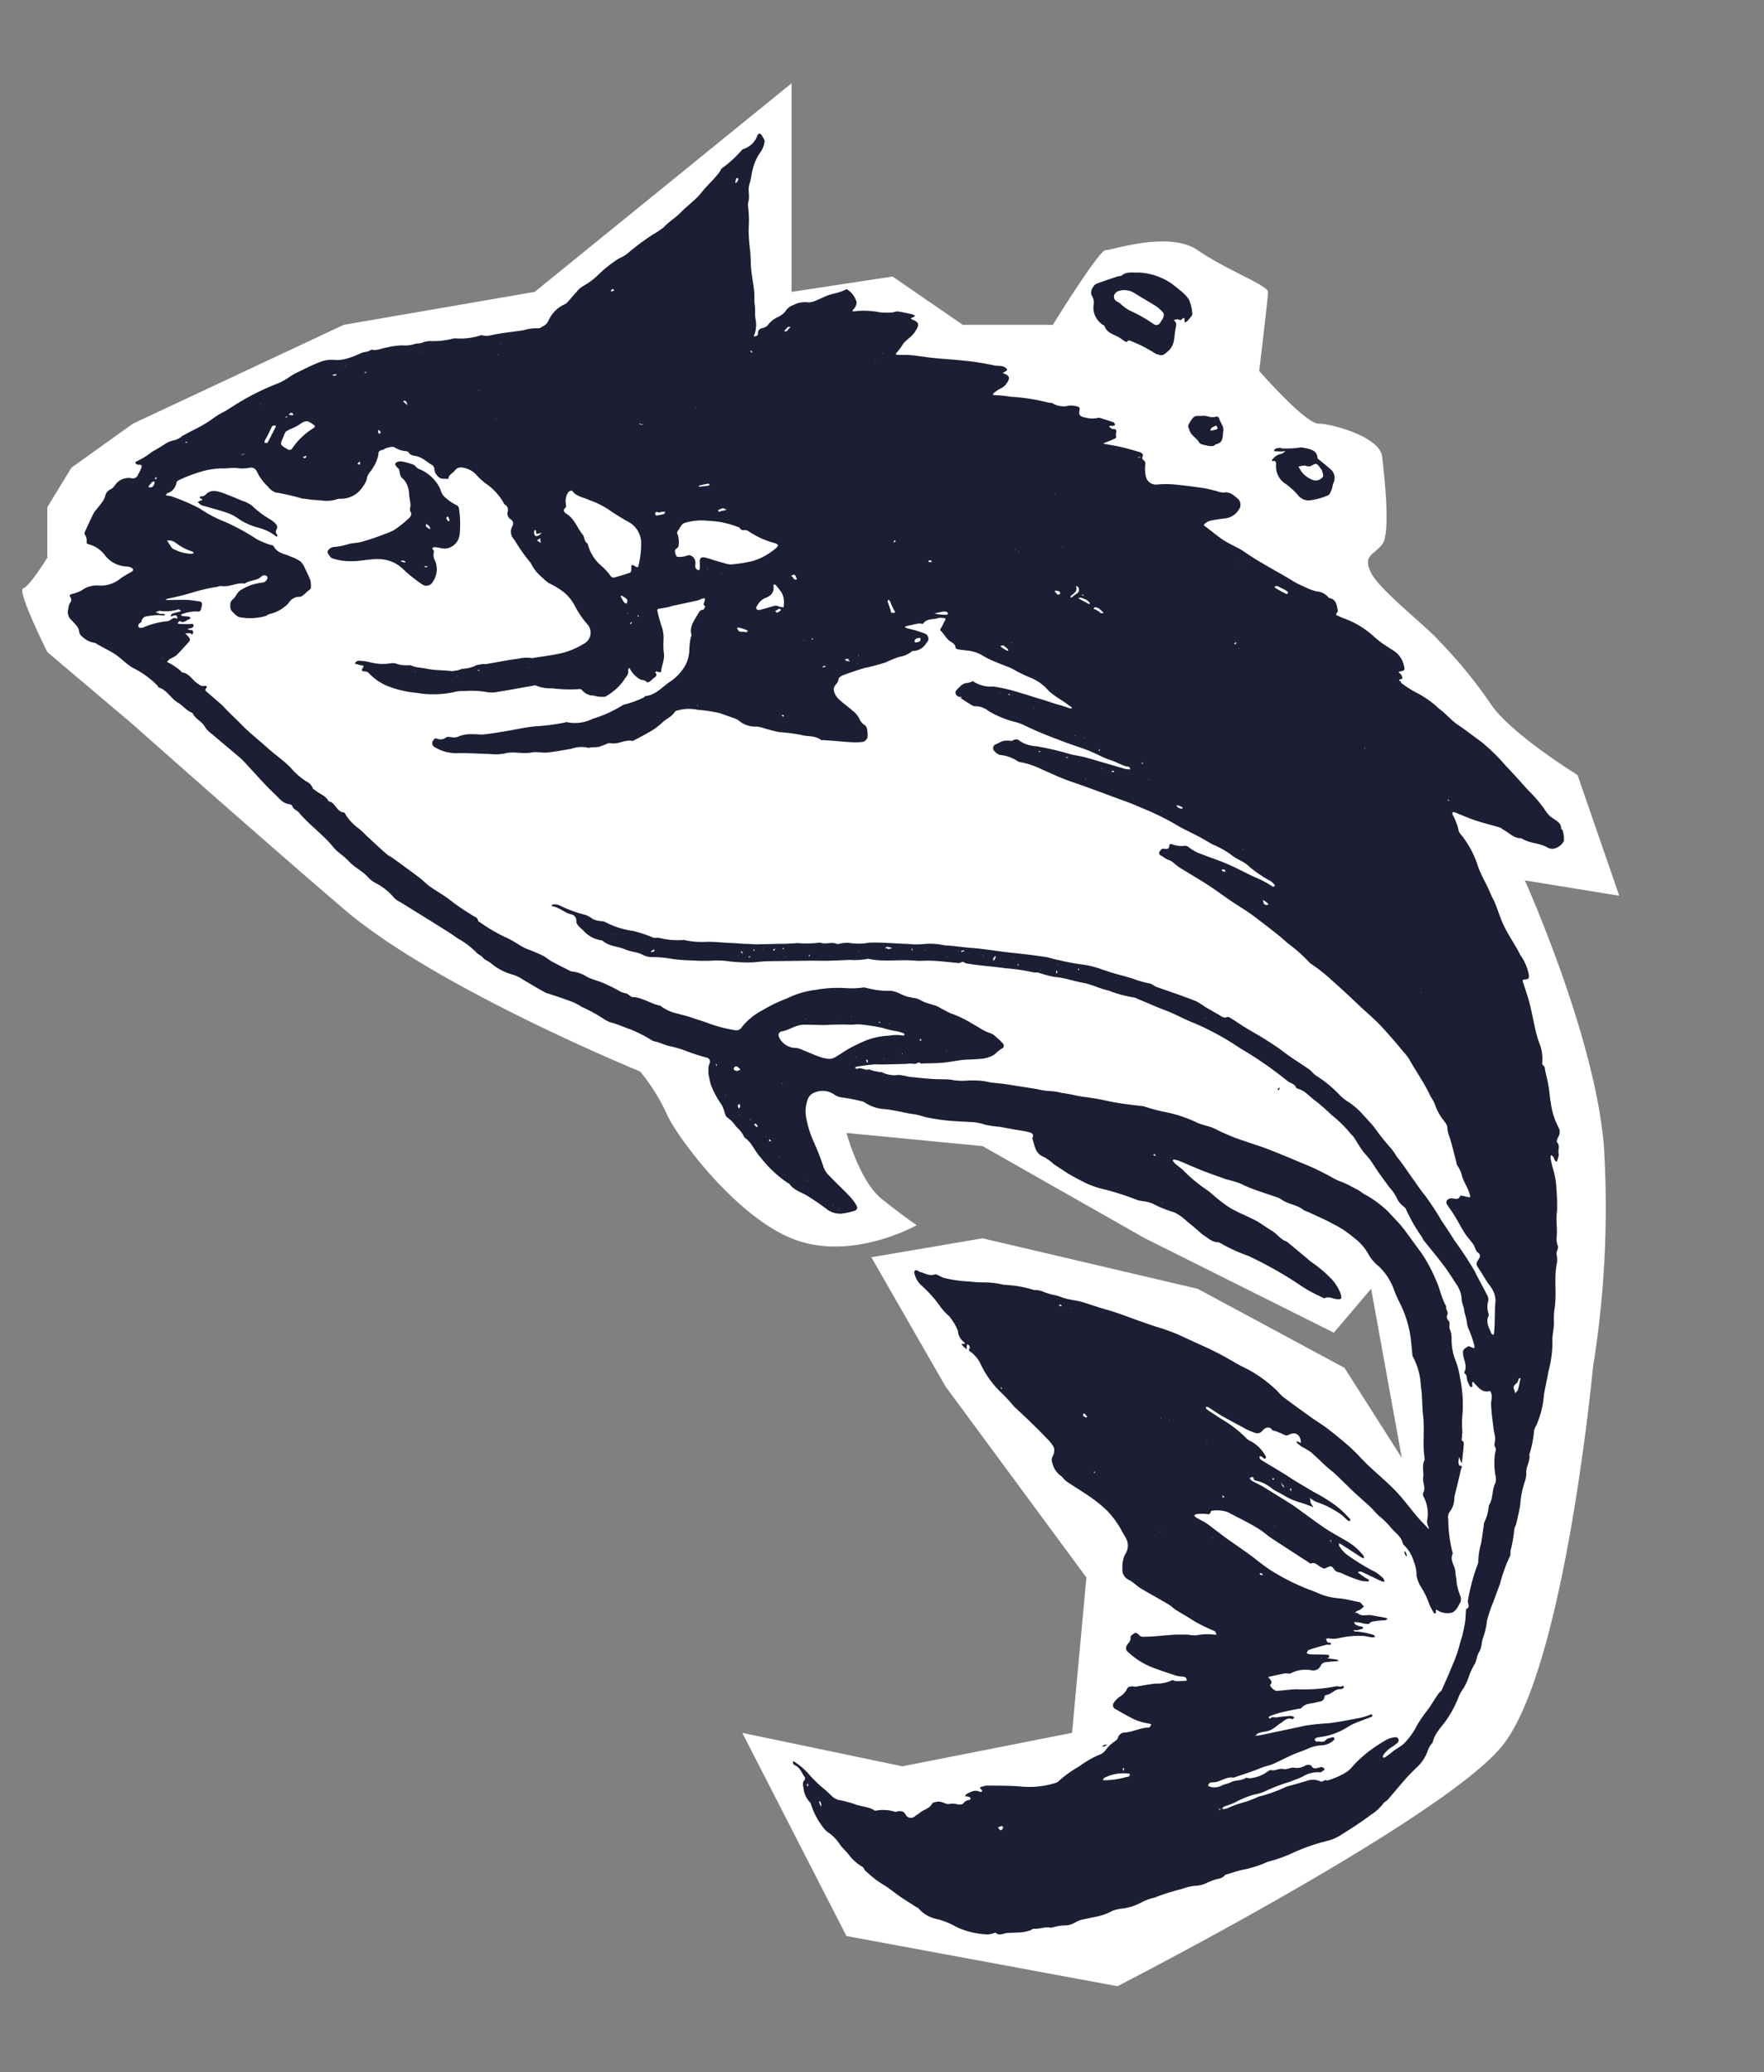 <svg id="グループ_480" data-name="グループ 480" xmlns="http://www.w3.org/2000/svg" width="182.057" height="213.811" viewBox="0 0 182.057 213.811">
  <rect x="0" y="0" width="182.057" height="213.811" fill="#808080" stroke="none"/>
  <path id="パス_27910" data-name="パス 27910" d="M343.54,11273.72l21.752-10.2,19.713-3.4,26.511-21.525v21.525l10.423-1.586,7.251,4.986h9.29s4.758-7.7,5.438-7.7,6.571-2.038,9.517,0,7.251,3.625,7.251,4.3-.906,8.159-.906,8.159,4.758,5.437,6.118,5.437,6.344,1.36,6.571,3.4.906,7.931,0,9.063-2.039,1.133-1.133,2.945,5.891,5.667,7.024,7.024a48.329,48.329,0,0,1,5.211,6.345c2.039,3.172,9.063,7.477,9.063,7.477l4.305,12.462-9.743-1.585s7.251,16.088,8.157,27.417a103.519,103.519,0,0,1-1.133,22.884s-2.946,31.5-9.517,39.2-39.55,24.606-39.55,24.606l-27.973-5.179-10.748-20.963,16.524,3.452,17.51-3.452,1.48-16.031-14.551-19.729-7.645-13.317,11.478-1.955,22.205,5.211,15.148,8.156,5.919,9.3-3.167-17.46-3.852,4.532L448,11357.784l-16.767-9.517-14.048-1.361s1.359,4.987,3.625,6.8,3.625,2.72,3.625,2.72-6.8,3.853-12.915,1.36-12.236-11.1-12.915-12.916a20.363,20.363,0,0,0-2.719-4.306s-21.073-8.609-30.589-16.766-21.752-19.034-21.752-19.034l-8.837-7.478s-3.172-6.346-2.492-6.571,2.492-3.172,2.492-3.172v-5.211l2.492-4.079Z" transform="translate(-329.822 -11230)" fill="#fff"/>
  <g id="シェイプ_42" data-name="シェイプ 42" transform="matrix(-0.978, 0.208, -0.208, -0.978, 182.057, 183.399)" style="isolation: isolate">
    <g id="シェイプ_42-2" data-name="シェイプ 42" transform="translate(0 0)">
      <path id="パス_27912" data-name="パス 27912" d="M106.118,105.33c-.863-.488-1.667-.965-2.452-1.471a5.541,5.541,0,0,1-.842-.7,15.892,15.892,0,0,1-1.872-1.6,2.917,2.917,0,0,0-.967-.714c-.507-.286-.981-.629-1.479-.932a13.424,13.424,0,0,1-2.1-1.692A2.428,2.428,0,0,0,95.971,98c-.375-.221-.736-.468-1.121-.673a10.193,10.193,0,0,1-1.574-.833,20.974,20.974,0,0,0-2-1.156.419.419,0,0,1-.166-.615c.278-.319.25-.7.362-1.055l0-1.051a9.062,9.062,0,0,0-.642-2.266,3.267,3.267,0,0,1-.168-.993c-.029-.162-.035-.381-.14-.467a3.463,3.463,0,0,1-.712-1.134,3.37,3.37,0,0,1-.613-1.277c-.637-.642-.716-1.568-1.177-2.312a12.172,12.172,0,0,0-2.212-3.209.614.614,0,0,1-.184-.189c-.292-.674-.929-.993-1.437-1.453a25.259,25.259,0,0,1-1.774-1.856,2.25,2.25,0,0,0-1.4-.754,7.8,7.8,0,0,0-1.2-.008c-.439.009-.591.207-.433.626a5.9,5.9,0,0,0,.516,1.049c.565.9,1.173,1.776,1.724,2.684a2.57,2.57,0,0,1,.246.893,25.224,25.224,0,0,0,.425,2.557,10.628,10.628,0,0,1,.251,2.559,3.586,3.586,0,0,1-.549,1.9,1.151,1.151,0,0,1-.819.539,2.092,2.092,0,0,1-2.021-.687,1.934,1.934,0,0,0-.758-.428,17.031,17.031,0,0,1-1.752-.748.858.858,0,0,1-.318-.19,4.135,4.135,0,0,0-1.989-1.15c-.763-.261-1.485-.6-2.219-.915-.282-.122-.58-.208-.86-.336-.336-.153-.65-.36-.992-.5a21.8,21.8,0,0,0-2.134-.792c-.7-.2-1.392-.394-2.092-.573a5.2,5.2,0,0,1-1.37-.564,9.785,9.785,0,0,0-1.439-.538c-.459-.176-.909-.376-1.365-.562-.475-.193-.962-.36-1.424-.58-.285-.135-.631-.311-.281-.722-.112-.764.068-1.611-.778-2.141a5,5,0,0,1-.82-.912c-.317-.34-.652-.663-.979-.993-.122-.123-.24-.252-.37-.368-.307-.271-.61-.549-.935-.8a9.693,9.693,0,0,0-1.808-1.257,28.206,28.206,0,0,1-3.618-2.037,3.776,3.776,0,0,0-.508-.218,3.675,3.675,0,0,1-.937-.457,11.617,11.617,0,0,0-1.979-1.334,4.931,4.931,0,0,1-1.1-1.19c-.342-.408-.663-.834-.991-1.254a3.941,3.941,0,0,0-.382-.5c-.392-.361-.676-.858-1.249-1a.656.656,0,0,1-.319-.186A17.072,17.072,0,0,0,40.861,63.7,41.127,41.127,0,0,1,36.7,60.08c-.369-.378-.731-.766-1.125-1.117-.43-.383-.894-.728-1.346-1.087-.047-.037-.118-.09-.163-.078-.469.123-.794-.234-1.19-.35-.475-.139-.521-.114-.525.369a4.5,4.5,0,0,0,.771,2.011,12.719,12.719,0,0,0,1.556,1.951c.646.847,1.315,1.676,1.974,2.512a.179.179,0,0,0,.047.047c.573.328.791.975,1.258,1.4s.885.941,1.376,1.352c.748.628,1.575,1.162,2.3,1.81A14.83,14.83,0,0,1,43,70.458a7.986,7.986,0,0,0,.772.939,15.154,15.154,0,0,1,1.876,2.423c.2.254.414.493.608.748a1.909,1.909,0,0,1,.2.382c0,.011-.092.1-.117.087a2.462,2.462,0,0,1-.5-.233c-.745-.51-1.472-1.047-2.225-1.545-.692-.459-1.412-.878-2.113-1.324a13.3,13.3,0,0,1-1.349-.733,15.3,15.3,0,0,0-1.821-1.232c-.476-.294-.963-.569-1.44-.861a2.315,2.315,0,0,1-.562-.4c-.57-.659-1.481-.867-2.026-1.559a2.123,2.123,0,0,0-.409-.288c-.76-.579-1.546-1.127-2.267-1.75a10.5,10.5,0,0,1-1.807-1.839,5.265,5.265,0,0,1-1.1-1.939,4.389,4.389,0,0,0-.821-1.515A6.19,6.19,0,0,1,26.884,57.1c-.071-.473-.182-.942-.3-1.407a11.6,11.6,0,0,1-.36-3.533c.043-.66.138-1.318.209-1.975,0-.032.02-.069.009-.094a7.15,7.15,0,0,1-.186-3.3c.033-.961.3-1.919.39-2.9.106-1.1.424-2.17.635-3.256.069-.354.092-.717.137-1.076.011-.084-.006-.192.041-.247.426-.5.308-1.166.514-1.721.188-.5-.07-1.079.319-1.535a.509.509,0,0,0,.049-.434,3.691,3.691,0,0,1,.173-2.492,1.318,1.318,0,0,0-.028-.7.55.55,0,0,1,.035-.183c.031.057.061.115.095.171.266.445.55.88.8,1.336.545,1.015,1.014,2.077,1.62,3.053.687,1.105,1.5,2.13,2.24,3.2.424.617.786,1.276,1.209,1.894.359.524.757,1.022,1.152,1.521.359.454.725.9,1.11,1.337.364.408.768.781,1.137,1.184.822.9,1.648,1.8,2.443,2.719.3.345.482.784.766,1.142A13.617,13.617,0,0,0,43.518,52.4c.726.542,1.373,1.188,2.065,1.776.439.373.891.732,1.349,1.081.673.511,1.363,1,2.035,1.512a18.264,18.264,0,0,0,2.351,1.558c.673.366,1.323.774,1.979,1.171.959.581,1.887,1.218,2.877,1.738.807.423,1.585.888,2.375,1.337.5.282,1.056.449,1.574.7.335.16.641.379.968.558a6.709,6.709,0,0,1,1.363.741,2.369,2.369,0,0,0,.743.28.911.911,0,0,1,.22.112,12.168,12.168,0,0,0,2.751,1.075,9.029,9.029,0,0,0,2.048.687,10.476,10.476,0,0,1,1.368.389,12.538,12.538,0,0,1,2.541.935c.165.093.3.237.457.347.1.071.224.186.322.172.616-.087,1.013.354,1.494.587.075.037.118.138.192.182.206.121.369.031.366-.211a2.5,2.5,0,0,0-.39-1.306,12.949,12.949,0,0,1-1.543-2.688,5.158,5.158,0,0,0-.642-1.064A.912.912,0,0,1,72.3,63.9a5.484,5.484,0,0,1-.5-1.511,1.591,1.591,0,0,0-.418-1.331c-.025-.022.011-.115.019-.175a.623.623,0,0,0,.142.076.851.851,0,0,0,.18,0,1,1,0,0,0-.057-.14,2.52,2.52,0,0,0-.168-.263c-.063-.081-.138-.153-.208-.229-.019.1-.033.207-.059.308a1.492,1.492,0,0,1-.082.2c-.061-.063-.146-.117-.176-.193s-.039-.215.005-.254c.194-.17.121-.283-.032-.425a3.392,3.392,0,0,1-.756-1.548,9.98,9.98,0,0,0-1.4-3.155,16.773,16.773,0,0,1-1.021-1.7c-.064-.108-.142-.207-.214-.311-.416-.6-.84-1.2-1.247-1.814-.393-.589-.781-1.182-1.149-1.788a3.669,3.669,0,0,1-.541-1.1,1.166,1.166,0,0,1,.29-.841.79.79,0,0,0,.194-.656,2.249,2.249,0,0,0-.522-1.451c-.217-.218-.319-.547-.532-.77-.687-.72-1.422-1.393-2.1-2.123a13.708,13.708,0,0,1-1.36-1.7,9.485,9.485,0,0,1-1.077-2.481c-.085-.275-.2-.543-.261-.823a1.563,1.563,0,0,1,.461-1.467,2.938,2.938,0,0,0,.574-1.36,1.133,1.133,0,0,0-.391-1.3c-.388-.3-.644-.761-1.006-1.1-.809-.757-1.654-1.474-2.469-2.223-.237-.217-.408-.5-.638-.73-.542-.53-1.122-1.023-1.649-1.567A19.35,19.35,0,0,0,52.32,26.55c-.088-.072-.078-.263-.114-.4l.324.084a5.422,5.422,0,0,0,1.688.284,3.144,3.144,0,0,1,.825.237q.637.156,1.284.276c.312.059.628.093.943.135.673.091,1.353.149,2.017.282.261.052.591.036.766.354.069.125.256.3.343.278.208-.055.545-.206.552-.333.022-.385.325-.508.518-.726a.5.5,0,0,0,.037-.739,7.974,7.974,0,0,0-2.02-2c-.762-.5-1.554-.955-2.343-1.413a4.606,4.606,0,0,0-.634-.234.572.572,0,0,1-.263-.153.791.791,0,0,1-.058-.306,1.046,1.046,0,0,1,.27,0c.378.1.8.045,1.132.322a.16.16,0,0,0,.13,0,3.689,3.689,0,0,1,1.751.037c.672.061,1.341.072,2.012.1.118.006.231.093.351.111.214.034.429.067.59-.156a1.97,1.97,0,0,1,.933-.637,2.316,2.316,0,0,0,.674-.454.428.428,0,0,0,0-.672c-.611-.541-1.213-1.1-1.865-1.584a7.449,7.449,0,0,0-1.209-.609c-.082-.04-.162-.085-.244-.128.082-.091.162-.182.247-.27.011-.011.044,0,.065,0,.829.16,1.657-.089,2.487,0a.767.767,0,0,0,.891-.408c.054-.115.223-.19.354-.25a3.739,3.739,0,0,0,1.173-.726,1.531,1.531,0,0,1,.849-.331,10.661,10.661,0,0,0,2.165-.727,11.528,11.528,0,0,0,2.311-1.013.8.8,0,0,1,.343-.131A9.052,9.052,0,0,1,75.133,15c1.127.351,2.294.576,3.447.84a1.935,1.935,0,0,0,.6,0c.256-.023.251-.033.079-.3-.029-.045-.017-.118-.023-.178.075,0,.182-.042.222-.006a1,1,0,0,0,.844.214,2.779,2.779,0,0,0,.6-.152c.071-.025.119-.119.176-.182a1.7,1.7,0,0,1-.24-.063.684.684,0,0,1-.211-.129.218.218,0,0,1-.066-.166.17.17,0,0,1,.13-.1.865.865,0,0,0,.719-.225c.093-.1.418-.041.6.033a1.681,1.681,0,0,0,.812.217c.245-.017.507.242.766.368a.863.863,0,0,0,.348.118c.209,0,.512.037.611-.081.407-.485,1.043-.407,1.52-.7.138-.085.312-.108.454-.186a.615.615,0,0,1,.938.325c.1.408.364.473.683.521.109.017.252-.041.328.011a4.129,4.129,0,0,0,1.915.525.218.218,0,0,1,.118.034c.539.556,1.32.688,1.939,1.115a11.066,11.066,0,0,0,1.431.715,1.493,1.493,0,0,1,.6.5c.3.424.587.868.935,1.268a15.456,15.456,0,0,1,.913,1.411,7.207,7.207,0,0,0,1.22,1.627c.045.037.094.07.141.105a.711.711,0,0,0,.042-.245.365.365,0,0,0-.136-.206c-.491-.349-.533-.932-.744-1.425a.28.28,0,0,1,.061-.263c.322-.2.286-.507.3-.817A2.469,2.469,0,0,0,96.884,18a.492.492,0,0,1-.085-.23,7.591,7.591,0,0,0-.816-2.792,1.669,1.669,0,0,0-.329-.461,4.179,4.179,0,0,1-.9-1.426c-.182-.435-.484-.819-.689-1.246a4.769,4.769,0,0,0-1.129-1.534c-.111-.1-.107-.314-.2-.443-.285-.4-.573-.794-.895-1.16s-.688-.681-1.02-1.035c-.356-.38-.682-.787-1.041-1.164-.425-.447-.872-.874-1.309-1.31-.109-.108-.256-.2-.322-.324a3.37,3.37,0,0,0-1.7-1.464A8.787,8.787,0,0,1,84.7,2.2,8.18,8.18,0,0,0,81.745.809,1.855,1.855,0,0,0,81.215.8c-.111,0-.283.045-.322-.009C80.572.358,80.118.6,79.727.535c-.5-.082-.993-.186-1.493-.245a4.431,4.431,0,0,0-.845.017c-.144.01-.3.122-.422.085-.553-.174-1.15-.006-1.694-.247-.13-.058-.308,0-.462-.01A4.688,4.688,0,0,1,73.593.028a2.2,2.2,0,0,0-.935.111,4.244,4.244,0,0,1-.545.125c-.6.016-1.2.008-1.8.005a5.762,5.762,0,0,0-1.692.252A4.292,4.292,0,0,1,67.7.539a5.66,5.66,0,0,0-2.3.24A5.248,5.248,0,0,1,64.134.94a22.71,22.71,0,0,1-2.952.289,5.36,5.36,0,0,1-1.695-.005,3.012,3.012,0,0,0-1.071.112c-.271.038-.539.107-.811.127-.359.027-.736-.058-1.044.219a.314.314,0,0,1-.177.051c-.6.047-1.206.123-1.809.127a11.447,11.447,0,0,0-2.686.274.223.223,0,0,1-.066,0,14.107,14.107,0,0,0-2.7.371A20.247,20.247,0,0,1,45.5,2.96a4.729,4.729,0,0,0-1.759.384c-1.118.4-2.23.834-3.306,1.337a4.86,4.86,0,0,0-1.448.856c-.139.138-.377.172-.539.294-.781.587-1.545,1.2-2.327,1.782-.385.287-.8.534-1.2.8a4.139,4.139,0,0,0-1.587,1.571,2.364,2.364,0,0,1-.492.534c-.044.046-.121.071-.145.124-.464,1.006-1.467,1.5-2.18,2.271a11.684,11.684,0,0,0-1.505,1.9,6.213,6.213,0,0,1-.574.619,5.867,5.867,0,0,0-.824,1.112,6.18,6.18,0,0,1-.856,1.113c-.264.34-.389.8-.68,1.105-.412.432-.459,1.024-.786,1.479a7.653,7.653,0,0,0-.684,1.515,13.914,13.914,0,0,1-1.014,1.71c-.361.584-.732,1.161-1.1,1.743a15.731,15.731,0,0,1-1.577,2.547c-.127.137-.128.386-.2.579a13.3,13.3,0,0,0-.811,2c-.041.21-.244.383-.34.589-.277.6-.561,1.188-.8,1.8a9.379,9.379,0,0,1-1,2.318,2.7,2.7,0,0,0-.329.924c-.149.584-.654,1.019-.673,1.653a10.853,10.853,0,0,0-.993,2.318,1.98,1.98,0,0,1-.327.463,9.5,9.5,0,0,0-1.437,2.934c-.3.764-.658,1.5-.958,2.266a11.9,11.9,0,0,0-1.012,2.768c-.1.8-.528,1.485-.638,2.285a6.943,6.943,0,0,1-.373,1.3c-.515,1.449-.535,3.025-1.172,4.441a2.433,2.433,0,0,0-.139.872c-.015.326-.381.5-.294.892a2,2,0,0,1-.119.937c-.244.824-.246,1.722-.563,2.5a19.515,19.515,0,0,0-.407,2.223,8.085,8.085,0,0,0-.081,2.3A8.294,8.294,0,0,1,8.242,67.2c-.007.063-.081.118-.123.178a1.619,1.619,0,0,1-.137-.168c-.122-.2-.026-.494-.286-.631-.127.271-.359.543-.356.812,0,.385-.333.738-.072,1.158.056.089-.135.38-.267.529a.978.978,0,0,0-.2.971,7.4,7.4,0,0,1,.242,2.626c-.008.522-.1,1.043-.122,1.566-.022.553-.018,1.109,0,1.664.008.25-.1.523.121.75.044.045.032.18,0,.258a4.442,4.442,0,0,0-.1,2.141c.171,1.405.043,2.808.114,4.208.038.748.137,1.494.211,2.24.015.15-.046.2-.23.171-.418-.061-.463,0-.527.386a5.144,5.144,0,0,0,.432,2.158c.271,1.074.722,2.1,1,3.175.221.853.29,1.744.443,2.616.065.367.194.722.258,1.09.185,1.048.571,2.045.689,3.117a9.79,9.79,0,0,0,1.043,3.49.965.965,0,0,1,.13.409,6.085,6.085,0,0,0,.267,1.756c.022.069-.029.162-.046.243a.81.81,0,0,1-.226-.067c-.629-.413-1.236-.862-1.884-1.242-.763-.447-1.564-.831-2.341-1.256-.128-.07-.211-.216-.325-.315-.515-.443-.872-1.1-1.619-1.234-.672-.692-1.679-.835-2.391-1.456a1,1,0,0,0-.949-.258,1.53,1.53,0,0,0-.887.522,2.745,2.745,0,0,0-.092,1.141c0,.049.115.111.106.149-.145.608.3.9.635,1.276a2.293,2.293,0,0,1,.512.782A13.166,13.166,0,0,0,2.6,104.671c.59,1.022,1.173,2.048,1.794,3.051A19.385,19.385,0,0,0,6.3,110.58c.67.744,1.313,1.521,2.016,2.24.585.6.967,1.393,1.538,2.009a10.168,10.168,0,0,0,1.789,1.991,10.271,10.271,0,0,1,1.522,1.482c-.175.076.425.36-.091.343-.228-.008-.175.162-.158.274a.663.663,0,0,0,.145.335c.157.168.1.2-.088.191-.506-.026-.51.067-.481.621a2.384,2.384,0,0,0,.647,1.535c.16.179.345.335.507.512a10.39,10.39,0,0,1,1.21,1.365,9.188,9.188,0,0,0,2.829,2.624c.123.083.234.182.357.264.26.176.258.17.025.4a.33.33,0,0,0-.093.208c0,.553-.072,1.141.607,1.4a.092.092,0,0,1,.046.046,1.671,1.671,0,0,0,1.074.891,6.218,6.218,0,0,1,1.206.783,8.018,8.018,0,0,1,.9.714c1.424,1.365,2.978,2.588,4.329,4.034.556.6,1.268,1.043,1.846,1.621s1.068,1.243,1.616,1.852c.141.156,0,.207-.059.234a1.4,1.4,0,0,1-.583.186,15.336,15.336,0,0,1-1.549-.083,1.947,1.947,0,0,0-1.769.785.9.9,0,0,0-.022.856c.347.438.664.972,1.361,1a2.237,2.237,0,0,1,.723.329c.409.19.81.4,1.233.56.944.347,1.892.688,2.853.985a10.016,10.016,0,0,0,1.712.362,1.061,1.061,0,0,1,.981.979,3.419,3.419,0,0,1-.207,1.312.479.479,0,0,0,.038.4c.152.171.207.267.049.49-.14.2.084.386.244.476.555.313,1.122.609,1.7.881.519.245,1.056.449,1.586.67.057.024.117.038.176.057a.591.591,0,0,1-.149.074c-.269.049-.545.073-.808.142-.2.052-.523.012-.487.346.026.244-.43.638.2.733.088.013.159.147.236.227.028.029.053.062.079.094a.48.48,0,0,1-.175.054c-.079-.008-.154-.067-.233-.072a1.028,1.028,0,0,0-.25.044c.024.1.015.252.078.291.4.253.817.485,1.233.716a.588.588,0,0,0,.294.086,2.6,2.6,0,0,1,1.159.261c.555.232.735.4.522.883-.122.278-.033.372.134.45a2.388,2.388,0,0,0,.819.263,2.225,2.225,0,0,1,1.624.6c.087.093.273.085.4.15a20.233,20.233,0,0,0,3.682,1.4,12.746,12.746,0,0,0,1.646.526.464.464,0,0,1,.112.049c-.037.047-.063.115-.112.138a2.99,2.99,0,0,1-.791.33,1.58,1.58,0,0,0-.944.618c-.242.259-.185.515.129.728.087.059.171.124.256.186-.091.026-.185.047-.273.081s-.218.068-.235.128c-.029.1.027.182.134.289.313.313.736.285,1.09.454a26.425,26.425,0,0,0,3.166,1.193c.939.309,1.9.566,2.837.869.7.226,1.389.508,2.093.73.455.143.93.22,1.394.334a.817.817,0,0,1,.193.11c-.051.051-.1.107-.152.153a5.289,5.289,0,0,0-.638.538c-.47.546-1.227.68-1.7,1.217-.044.05-.1.092-.14.142-.408.459-.374.7.132,1.035a1.639,1.639,0,0,1,.219.211c-.081.018-.164.031-.244.054s-.183.064-.275.1a1.2,1.2,0,0,0,.251.214c.466.213.932.431,1.413.606.176.064.4-.013.593.02a7.008,7.008,0,0,1,1.219.27,8.162,8.162,0,0,0,2.59.659.749.749,0,0,1,.178.05.788.788,0,0,1-.113.14,1.193,1.193,0,0,0-.507.645,2.286,2.286,0,0,0,.647,1.5.255.255,0,0,0,.174.053c.724-.235,1.49-.1,2.222-.261.428-.095.855-.2,1.289-.258a1.441,1.441,0,0,1,.7.071,2.584,2.584,0,0,0,1.444-.006,1.475,1.475,0,0,0,.89-.443,2.22,2.22,0,0,1,.878-.425,2.7,2.7,0,0,0,1.121-.524.917.917,0,0,1,.609-.263c.389.02.591-.1.658-.482a.293.293,0,0,1,.183-.181.955.955,0,0,1,.311.015l-.126.188a2.9,2.9,0,0,0-.431,1.543c-.023.464-.2.922-.225,1.409s-.2.945-.244,1.422c-.073.711-.075,1.429-.147,2.14-.055.544-.179,1.08-.257,1.622-.058.4-.079.808-.138,1.209a12.372,12.372,0,0,1-.377,1.972,12.4,12.4,0,0,0-.29,1.813,1.36,1.36,0,0,1-.133.41c-.28.531-.154,1.162-.461,1.7-.294.513-.461,1.1-.744,1.62a4.951,4.951,0,0,1-1.084,1.413,2.5,2.5,0,0,0-.617.934c-.072.179.047.45.118.667.107.33.309.385.489.1a2.222,2.222,0,0,1,1.7-1.03c.131-.018.244-.153.37-.226a12.155,12.155,0,0,1,2.15-1.241c.15-.05.25-.244.383-.359.7-.611,1.518-1.065,2.24-1.662.758-.627,1.706-1.019,2.53-1.573.64-.431,1.383-.656,2.009-1.119a8.71,8.71,0,0,1,1.194-.477,25.2,25.2,0,0,0,2.809-1.268,3.791,3.791,0,0,1,1.207-.449,12.921,12.921,0,0,0,2.381-1.166,7.322,7.322,0,0,1,1.846-.856,2.321,2.321,0,0,0,.8-.465c.365-.254.71-.536,1.071-.794a1.015,1.015,0,0,1,.388-.183,3.343,3.343,0,0,0,1.933-1.251,1.26,1.26,0,0,1,.664-.491c.181-.045.394-.167.541-.113a5.068,5.068,0,0,0,1.571.124c1.1.057,2.2.2,3.3.189a1.975,1.975,0,0,1,.959.185.437.437,0,0,0,.257.017,6.866,6.866,0,0,1,2.577.265,2.4,2.4,0,0,0,.465,0,8.284,8.284,0,0,1,2.089.256,2.31,2.31,0,0,0,.862,0c.258-.038.494.061.759.033a3.183,3.183,0,0,1,1.268.126,7.149,7.149,0,0,0,1.548.12c.558.057,1.137-.161,1.676.129.362-.215.774-.052,1.14-.145a8.037,8.037,0,0,1,1.957-.257,3.3,3.3,0,0,1,.926.17,3.334,3.334,0,0,0,1.358.083c.8-.12,1.59-.325,2.377-.522a6.339,6.339,0,0,0,1.176-.374,5.969,5.969,0,0,1,1.491-.412,26.258,26.258,0,0,0,4.151-1.073c.639-.225,1.266-.5,1.918-.669.585-.155,1.109-.44,1.665-.644.908-.333,1.864-.534,2.788-.827a2.1,2.1,0,0,1,.892-.261,2.524,2.524,0,0,0,1.127-.221c.457-.182.931-.324,1.4-.476a7.6,7.6,0,0,1,1.8-.634c.032,0,.087-.052.087-.077a.255.255,0,0,0-.055-.172.53.53,0,0,0-.271-.139c-.321-.01-.234-.248-.164-.361.154-.253.372-.467.553-.706a.546.546,0,0,1,.668-.123,1.7,1.7,0,0,0,1.868-.405,1.336,1.336,0,0,1,.484-.27.973.973,0,0,0,.7-.592c.23-.46.756-.773,1.158-1.145a2.974,2.974,0,0,0,.343-.29c.432-.55.854-1.109,1.272-1.67a.428.428,0,0,0,.1-.284,1.163,1.163,0,0,1,0-.9c.013-.024-.1-.146-.169-.187a3.043,3.043,0,0,1-1.44-1.5,2.94,2.94,0,0,0-1.958-1.57,1.113,1.113,0,0,1-.435-.226c-.221-.22-.145-.355.165-.442.4-.111.784-.249,1.167-.4a3.152,3.152,0,0,1,2.309-.261,2.649,2.649,0,0,0,1.9-.124,4.334,4.334,0,0,1,1.006-.143c.322-.034.326-.068.22-.389a.45.45,0,0,1,.112-.4c.244-.185.29-.461.418-.7a1.117,1.117,0,0,0-.119-1.139c-.234-.438-.6-.818-.523-1.39a.819.819,0,0,0-.24-.553,2.3,2.3,0,0,0-1.105-.856.131.131,0,0,1-.052-.035c-.532-.494-1.108-.943-1.637-1.436-.611-.571-1-1.342-1.655-1.9a9.394,9.394,0,0,1-2.083-2.322c-.031-.051-.015-.154-.052-.174-.811-.44-1-1.394-1.659-1.985-.433-.389-.674-1-1.22-1.319-.123-.664-.77-1.024-.951-1.673a2.91,2.91,0,0,0-.571-.892c-.774-1.01-1.567-2.006-2.34-3.017a9.3,9.3,0,0,1-.533-.843c-.72-1.189-1.387-2.413-2.177-3.552-.338-.487-.609-1.116-1.277-1.325-.094-.029-.22-.146-.226-.229-.027-.372-.375-.518-.518-.789-.788-1.5-1.974-2.738-2.744-4.253-.321-.632-.9-1.131-1.254-1.748-.465-.8-1.255-1.33-1.678-2.164a3.6,3.6,0,0,0-.737-.761,6.222,6.222,0,0,1-1.386-1.756,2.215,2.215,0,0,0-.537-.565c-1.095-1.053-2.194-2.1-3.285-3.157-.587-.569-1.18-1.134-1.729-1.738a8.23,8.23,0,0,1-1.564-1.8c-.125-.254-.426-.386-.567-.685-.132-.284-.485-.455-.677-.722a5.993,5.993,0,0,0-2.088-1.691,4.335,4.335,0,0,1-.8-.652c-.67-.614-1.33-1.238-2.061-1.858M40.937,115.717l-.01-.123a.274.274,0,0,0,.143.123l.01.123a.274.274,0,0,0-.143-.123M73.161,95.21l.01.123a.277.277,0,0,0-.143-.123l-.01-.123a.274.274,0,0,0,.143.123M43.467,133.959l.01.123a.271.271,0,0,0-.143-.123l-.01-.123a.271.271,0,0,0,.143.123m40.879,26.765-.17-.036c.009-.029.018-.058.027-.087a1.1,1.1,0,0,0,.276.123l.01.123a.275.275,0,0,0-.143-.123M42.4,39.817q0,.195.01.389c-.025-.109-.052-.218-.076-.327,0-.02,0-.041-.067-.063l-.053-.213.087-.019a.357.357,0,0,0,.1.232m26.1,92.545c.042,0,.1-.018.123,0a2.293,2.293,0,0,1,.192.214,1.557,1.557,0,0,1-.343.008c-.025,0-.027-.147-.105-.226l-.01-.123a.272.272,0,0,0,.143.123M57.915,126.3l-.123.01a.271.271,0,0,0,.123-.143c-.249-.249-.491-.507-.751-.745-.155-.142-.328-.345-.509-.363a2.212,2.212,0,0,1-1.269-.786,10.359,10.359,0,0,0-2.28-1.587,5.3,5.3,0,0,1-.959-.57,36.621,36.621,0,0,0-3.051-2.132c-.908-.62-1.873-1.156-2.8-1.742-.763-.481-1.41-1.116-2.212-1.561-.463-.258-.866-.66-1.356-.915-.167-.087-.458-.087-.36-.413a2.957,2.957,0,0,1,.5.163c1.255.668,2.5,1.358,3.76,2.015.545.284,1.148.46,1.677.768a27.9,27.9,0,0,0,3.074,1.422,3.261,3.261,0,0,1,1.507.872.549.549,0,0,0,.683.2c.152-.052.359.071.544.1a1.76,1.76,0,0,0,.5.051c.245-.031.483-.116.727-.168a.424.424,0,0,0,.311-.687,1.3,1.3,0,0,0-.441-.475,3.882,3.882,0,0,1-1.743-1.095,8.617,8.617,0,0,1-2.2-1.272c-.654-.461-1.288-.951-1.954-1.393s-1.344-.825-2.014-1.242q-1.456-.908-2.9-1.827c-.756-.482-1.534-.937-2.248-1.477a28.429,28.429,0,0,1-3.039-2.332c-.7-.691-1.514-1.262-2.268-1.9-.415-.35-.807-.726-1.219-1.079a9.617,9.617,0,0,1-1.6-1.387c-.461-.628-1.168-.949-1.6-1.626a13.628,13.628,0,0,0-1.882-1.949,1.977,1.977,0,0,1-.281-.415c-.026-.045,0-.118,0-.178.076,0,.187-.023.222.017a10.05,10.05,0,0,0,1.635,1.364c.815.615,1.591,1.282,2.424,1.872s1.72,1.1,2.57,1.661a4.433,4.433,0,0,1,.836.7c.163.18.278.382.547.413a2.741,2.741,0,0,1,1.279.453c.142.1.249-.016.321-.253a.223.223,0,0,1,.163-.13.827.827,0,0,1,.367.069c.246.122.395-.06.521-.183s.119-.309-.072-.451c-.173-.129-.3-.312-.469-.454-.143-.123-.328-.2-.456-.337-.236-.248-.423-.546-.668-.784-.834-.811-1.7-1.589-2.525-2.41-.667-.664-1.285-1.377-1.937-2.057-.489-.509-1.005-.993-1.493-1.5-.36-.376-.7-.772-1.037-1.167-.488-.569-.975-1.139-1.45-1.719-.3-.36-.576-.734-.848-1.113a15.882,15.882,0,0,1-1.832-2.492c-.017-.037-.061-.063-.092-.095a18.1,18.1,0,0,1-1.76-2.128q-1.035-1.4-2.01-2.834c-.531-.784-1.115-1.532-1.638-2.32-.411-.621-.775-1.274-1.142-1.923-.324-.574-.628-1.159-.933-1.744a5.084,5.084,0,0,1-.395-.834c-.428-1.4-1.034-2.736-1.343-4.172a6.187,6.187,0,0,1-.25-.757,5.62,5.62,0,0,0-.46-1.744c-.133-.322-.374-.685-.315-.979a3.23,3.23,0,0,0-.02-1.03c-.091-.887-.1-1.782-.148-2.673-.005-.11.032-.239-.013-.328a3.286,3.286,0,0,1-.266-1.292,8.545,8.545,0,0,0-.244-1.093,5.024,5.024,0,0,1-.137-.806c-.018-.376,0-.374.376-.2a2.855,2.855,0,0,0,.6.248c.3-.478.664-.132.979-.075.336.061.661-.167.565-.483-.1-.332-.264-.645-.391-.969-.1-.248-.183-.5-.267-.755-.18-.547-.332-1.1-.541-1.64-.171-.439-.429-.844-.609-1.279-.117-.284-.08-.67-.262-.882-.29-.338-.179-.511.074-.758.361-.353.348-.454.143-.963-.215-.533-.392-1.081-.594-1.619a3.973,3.973,0,0,1-.227-.5,2.483,2.483,0,0,1-.176-1.4c.247-.768.4-1.568.594-2.352.08-.32.173-.638.268-.955.015-.049.07-.087.106-.131.052.049.142.092.152.149.116.642.385,1.3-.111,1.906-.033.041-.016.126-.016.191a2.184,2.184,0,0,1-.252,1.3.838.838,0,0,0-.007.588c.236.9.521,1.784.744,2.686A35.229,35.229,0,0,0,19.7,60.776c.294.81.609,1.612.932,2.41a28.412,28.412,0,0,0,1.118,2.867c.329.613.576,1.269.856,1.908.379.864.716,1.749,1.15,2.584a8.571,8.571,0,0,0,.371.909,24.356,24.356,0,0,1,1.3,2.6c.255.473.521.941.811,1.394a7.024,7.024,0,0,0,1.212,1.636,4.733,4.733,0,0,1,.767.943,12.481,12.481,0,0,0,1.918,2.4c.24.216.364.555.587.8.527.569,1.089,1.106,1.623,1.669.373.393.714.818,1.088,1.211q.657.69,1.349,1.349c.441.421.908.816,1.349,1.237.463.44.906.9,1.365,1.344.1.1.257.256.357.236.411-.084.594.206.833.423.4.366.814.718,1.213,1.087a7.11,7.11,0,0,0,.752.735c1.205.814,2.461,1.548,3.7,2.3.233.141.4.423.642.513a9.981,9.981,0,0,1,1.531.808c.66.38,1.347.712,2.018,1.073.31.166.6.362.914.527a8.933,8.933,0,0,0,1.817.907,22.608,22.608,0,0,1,2.333.968c.478.182.915.473,1.394.651q1.53.569,3.086,1.068c1.43.455,2.818,1.031,4.261,1.449.671.2,1.328.437,1.992.653.177.057.364.084.539.145a6.677,6.677,0,0,0,2.034.572,7.286,7.286,0,0,1,1.524.323c.742.187,1.479.395,2.218.59q.511.135,1.027.254c.244.056.491.105.739.145a6.291,6.291,0,0,1,1.794.322,2.739,2.739,0,0,0,1.048.21c.15.017.343-.036.447.039.5.359,1.164.151,1.662.495a10.619,10.619,0,0,1,2.294.435c.949.107,1.9.33,2.846.5.371.066.74.147,1.112.208.39.065.768.208,1.139.287.533.112,1.039.3,1.563.427.843.207,1.667.5,2.519.658a8.422,8.422,0,0,1,2.083.608c.056.026.113.073.168.072a7.586,7.586,0,0,1,2.316.682,1.251,1.251,0,0,0,.35.113.871.871,0,0,1,.52.205,13.777,13.777,0,0,0,1.718.99,8.679,8.679,0,0,1,2.643,1.508c.134.132.379.147.563.236a1.887,1.887,0,0,1,.69.4,2.038,2.038,0,0,0,.754.59,12.668,12.668,0,0,1,2.264,1.453,1.556,1.556,0,0,0,.573.214c.067.018.154-.039.231-.062-.047-.047-.085-.117-.142-.138-.664-.257-1.039-.916-1.7-1.2a.66.66,0,0,1-.332-.83c.061-.3-.271-.717-.5-1.025a3.053,3.053,0,0,0-1.66-1.416c-.055-.013-.1-.086-.142-.137-.543-.66-1.4-.816-2.063-1.3-.479-.351-1.1-.474-1.575-.858a2.022,2.022,0,0,0-.867-.461,11.865,11.865,0,0,1-2.187-.676c-.774-.281-1.585-.465-2.384-.676-.4-.107-.812-.184-1.22-.269a11.324,11.324,0,0,1-1.591-.341A16.377,16.377,0,0,0,84.725,104c-.355-.066-.718-.088-1.076-.138-.271-.038-.542-.08-.81-.133q-2-.4-4-.8c-.612-.124-1.219-.278-1.832-.395-.764-.146-1.532-.266-2.3-.4a6.865,6.865,0,0,0-1.82-.267c-1.493-.686-3.152-.72-4.7-1.2-.443-.137-.9-.19-1.35-.288-.943-.2-1.858-.54-2.785-.82a.783.783,0,0,0-.36-.079c-.206.051-.364.072-.517-.121-.068-.085-.216-.11-.33-.155-1.184-.471-2.42-.788-3.612-1.243a19.851,19.851,0,0,1-2.715-1c-.158-.088-.371-.072-.535-.152a10.893,10.893,0,0,0-1.539-.78c-.994-.3-1.869-.848-2.818-1.239-.815-.337-1.518-.941-2.329-1.288a12.6,12.6,0,0,0-2.356-1.226,1.152,1.152,0,0,1-.374-.217c-.864-.595-1.711-1.216-2.593-1.782-.94-.6-1.765-1.354-2.71-1.959a28.275,28.275,0,0,1-4.021-3.471,38.775,38.775,0,0,1-4.058-4.3c-.236-.3-.676-.431-.751-.878-.009-.053-.081-.112-.137-.14-.71-.353-1.035-1.077-1.54-1.623a17.414,17.414,0,0,1-1.321-1.777,11.422,11.422,0,0,1-1.493-2.244c-.061-.152-.2-.274-.258-.426-.2-.5-.353-1.008-.565-1.5-.172-.4-.422-.757-.6-1.15-.211-.467-.373-.955-.573-1.427-.257-.6-.53-1.2-.8-1.8a4.35,4.35,0,0,1-.5-1.181,2.176,2.176,0,0,0-.486-1.006c-.069-.1-.179-.2-.2-.314A17.333,17.333,0,0,0,22.947,61.9c-.048-.113-.045-.249-.1-.358-.468-.938-.965-1.863-1.411-2.812a23.214,23.214,0,0,1-.883-2.163,3.155,3.155,0,0,1-.32-1.6,2.721,2.721,0,0,0,.011-.957c-.046-.263.037-.54,0-.821a7.257,7.257,0,0,1-.011-1,1.482,1.482,0,0,0-.009-.463,13.08,13.08,0,0,1-.251-1.825,1.1,1.1,0,0,1,.059-.371,2.15,2.15,0,0,1,.319.189c.123.1.178.189.4.095.463-.2.519-.23.553-.724.04-.59-.19-1.224.255-1.758a.131.131,0,0,0,0-.126c-.262-.263-.067-.591-.131-.88-.04-.182-.082-.365-.137-.543a.133.133,0,0,0-.256-.017c-.024.057.011.136-.01.2a1.51,1.51,0,0,1-.131.238c-.044-.081-.084-.163-.131-.241-.309-.5-.563-1.076-1.28-1.085-.219,0-.168-.134-.187-.26-.059-.4.185-.732.248-1.092.152-.862.2-1.742.284-2.616.028-.306-.01-.619.035-.921.042-.283.28-.6.2-.823-.114-.341.084-.534.17-.774a7.319,7.319,0,0,0,.4-2.166,1.4,1.4,0,0,1,.189-.779c.483-.595.51-1.411,1.021-1.98a.486.486,0,0,0,.111-.153,4.863,4.863,0,0,1,.827-1.59.984.984,0,0,0,.108-.286c.222-.6.42-1.2.672-1.786a7.233,7.233,0,0,0,.663-1.79.57.57,0,0,1,.115-.217,20.082,20.082,0,0,0,1.764-3.464c.115-.262-.17-.728.361-.8.009,0,.014-.037.019-.057.089-.318.19-.633.264-.955a13.638,13.638,0,0,1,1.057-2.292,13.219,13.219,0,0,1,1.215-2.026c.524-.788,1.081-1.554,1.642-2.315.107-.145.318-.208.453-.338.429-.413.837-.848,1.268-1.258a17.671,17.671,0,0,0,1.482-1.38,7.213,7.213,0,0,1,1.776-1.625c.445-.27.957-.373,1.409-.619a8.277,8.277,0,0,1,.783-.359c.063-.025.15.007.225.013-.024.076-.026.176-.077.223a2.936,2.936,0,0,1-1.057.658,3.207,3.207,0,0,0-.72.345.381.381,0,0,0-.118.334.372.372,0,0,0,.257.236,2.622,2.622,0,0,0,.907-.051,18.622,18.622,0,0,0,1.954-.745,13.45,13.45,0,0,0,1.465-.8c.429-.261.811-.607,1.255-.832a8.087,8.087,0,0,1,2.26-.489c.207.242.461-.127.725.089a1.888,1.888,0,0,0,1.4.313c.647-.053,1.295-.091,1.942-.134a.732.732,0,0,0,.133,0,15.745,15.745,0,0,1,2.631-.4c.152-.015.308,0,.458-.023a12.553,12.553,0,0,1,1.363-.234A11.523,11.523,0,0,0,54.858,8.4a1.5,1.5,0,0,1,.4,0,.367.367,0,0,1,.112.049c-.037.047-.064.116-.112.137a1.246,1.246,0,0,1-.3.078,8.815,8.815,0,0,0-.942.14,9.911,9.911,0,0,1-2.1.4,4.893,4.893,0,0,0-1.468.151,16.865,16.865,0,0,1-2.507.374c-.492.107-1.008.128-1.482.283a2.91,2.91,0,0,1-1.714.033c-.256-.072-.33.15-.509.118-.008.06-.044.136-.02.177a.441.441,0,0,0,.45.2c.308-.01.649-.105.792.355.033.107.395.2.569.155a1.639,1.639,0,0,1,1.169-.005c.365.163.792-.069,1.211.133.348.166.8-.075,1.2.13.125.063.366-.049.53-.129a3.6,3.6,0,0,1,1.763-.238c.16.005.348.161.473.114.518-.2,1.054.041,1.573-.112.28-.082.583-.047.881-.106a1.682,1.682,0,0,1,1.274.087,2.608,2.608,0,0,1,.213.166c-.068.082-.122.2-.209.236a.549.549,0,0,1-.328.006c-.741-.179-1.472.336-2.213.023-1.013.127-2.034.21-3.034.4-.409.078-.815.048-1.21.127-.732.145-1.45.359-2.181.513-.556.118-1.127.166-1.682.284a3.963,3.963,0,0,1-1.571.035,1.916,1.916,0,0,0-1.3.31.2.2,0,0,0-.036.181.18.18,0,0,0,.134.107c.251-.027.564.008.738-.129.362-.284.649.035.968.028.059,0,.15.135.168.22.009.042-.11.145-.184.161a1.654,1.654,0,0,1-.4.007,6.9,6.9,0,0,0-2.966.395,4.849,4.849,0,0,1-.954.266c-.581.107-1.169.18-1.752.277-.039.007-.091.092-.089.137s.073.121.107.118a8.346,8.346,0,0,1,1.011-.119c1.18.024,2.365.028,3.538.144a23.007,23.007,0,0,0,2.355.249q2.43-.007,4.86,0a2.259,2.259,0,0,1,.371.064,1.289,1.289,0,0,1-.384.191,4.31,4.31,0,0,1-.8,0,2.005,2.005,0,0,0-.972.229c-.225.1-.443.218-.673.3-.4.148-.776.468-1.239.148-.04-.028-.176.083-.268.128a1,1,0,0,0,.2.183.919.919,0,0,0,.3.075c.41.049.821.118,1.233.125.251,0,.5.242.755.01.037.043.1.085.1.128s-.054.128-.093.133a11.044,11.044,0,0,1-1.143.132c-.621.021-1.243.006-1.864.006-.133,0-.312-.056-.392.009-.5.407-1.081.218-1.628.254-.373.024-.8-.115-.953.419a.192.192,0,0,1-.146.111c-.57-.075-1.035.434-1.624.282a.562.562,0,0,0-.387.089c-.011.328.251.112.385.166a1.107,1.107,0,0,0,.41.128,17,17,0,0,1,3.975.536c.31.066.628.1.943.136.381.048.764.077,1.142.138.27.044.666.668.51.778-.3.208-.118.4-.057.606.027.088.271.206-.045.208-.533,0-1.066.013-1.6,0-.2-.007-.434-.167-.606-.112a3.359,3.359,0,0,1-2.109-.128.857.857,0,0,0-1.1.286.566.566,0,0,1-.43.214c-.424-.017-.845-.092-1.267-.145-.059-.007-.117-.017-.176-.025.041.061.069.154.125.177.246.1.5.186.753.271.412.137-.01.1-.021.153-.017.075,0,.215.048.238a2.312,2.312,0,0,0,.473.141c.466.109.935.2,1.4.323a1.027,1.027,0,0,1,.285.2c-.1.093-.2.256-.305.268-.623.068-1.249.108-1.875.139-.151.007-.421-.115-.441-.076-.162.312.273.168.3.36.016.1.036.206.054.31a.714.714,0,0,1-.265.005,2.806,2.806,0,0,0-1.185-.2,9.148,9.148,0,0,1-2.157-.243c-.421-.083-.764-.314-1.163-.414a.763.763,0,0,0-.253.025c.054.079.091.2.163.228a8.951,8.951,0,0,0,1.52.667c.176.029.327.037.383.234-.131-.031-.263-.063-.395-.093a.222.222,0,0,0-.066,0c-.191.021-.541.021-.547.067-.038.279.272.218.41.339s.409.2.331.489c-.167-.053-.338-.1-.5-.162s-.33-.169-.5-.229c-.157-.053-.4-.155-.477-.088-.247.208-.51.11-.757.107-.315,0-.628-.089-.944-.116-.08-.007-.167.073-.251.113a1.543,1.543,0,0,0,.227.144c.435.182.876.35,1.309.537.453.194,1.041.029,1.384.526.041.061.17.06.259.088a1.715,1.715,0,0,1-.276.137c-.1.031-.218.011-.312.051a4.905,4.905,0,0,0-.461.253c.092.161.181.325.279.483.019.031.07.042.107.058.622.267,1.23.577,1.87.788a6.89,6.89,0,0,1,1.8.8c.259.178.511.369.776.538a22.437,22.437,0,0,1,3.859,3.047c.64.641,1.191,1.371,1.8,2.045s1.257,1.343,1.879,2.02c.3.332.592.678.888,1.018s.58.7.9,1.023c.272.274.591.5.878.762a.946.946,0,0,1,.147.27.918.918,0,0,1-.3.063,5.207,5.207,0,0,1-.861-.168c-.239-.075-.459-.236-.6.128-.012.033-.12.055-.174.043a3.294,3.294,0,0,1-1.531-.475c-1-.857-2.064-1.633-2.982-2.579-.285-.293-.519-.636-.806-.927-1.075-1.091-2.162-2.168-3.246-3.251-.077-.077-.172-.22-.239-.209-.5.081-.661-.364-.96-.591-.1-.076-.205-.206-.309-.207-.244,0-.536.158-.72.069s-.23-.435-.4-.6-.448-.23-.627-.394a14.5,14.5,0,0,0-1.629-1.065,2.568,2.568,0,0,0-.761-.244c-.027-.008-.082.007-.089.025-.016.038-.028.105-.008.126.122.121.26.224.38.348.156.159.292.34.452.5.138.135.082.172-.067.165a.443.443,0,0,1-.235-.069c-.592-.449-1.177-.909-1.769-1.359a1.516,1.516,0,0,0-.319-.142c.019.136,0,.3.066.4a5.78,5.78,0,0,0,.607.748,21.809,21.809,0,0,1,2.486,2.342,3.08,3.08,0,0,1,.658,1.128.813.813,0,0,1-.031.251,1.171,1.171,0,0,1-.187-.127c-.6-.591-1.187-1.187-1.784-1.778a1.348,1.348,0,0,0-.233-.152.81.81,0,0,0,0,.311,6.092,6.092,0,0,0,1.489,1.91c.61.563,1.251,1.095,1.825,1.692.874.91,1.7,1.868,2.551,2.8.207.226.429.439.65.652.711.684,1.418,1.372,2.139,2.043.313.292.665.541.986.826a1.122,1.122,0,0,1,.178.317,1.3,1.3,0,0,1-.175.058c-.176.032-.229-.051-.224-.22A.227.227,0,0,0,45,40.887a3.875,3.875,0,0,1-1.556-1.21c-.286-.319-.659-.558-.97-.858a6.519,6.519,0,0,0-1.483-1.083c-.348-.184-.677-.4-1.013-.609-.1-.06-.189-.132-.283-.2.036.111.07.223.109.334.021.058.073.112.072.168,0,.174-.021.348-.033.522-.089-.1-.177-.2-.267-.293a.9.9,0,0,0-.142-.14c-.381-.258-.783-.488-1.142-.772a11.47,11.47,0,0,1-1.145-1.037c-.247-.256-.427-.576-.649-.857-.044-.057-.147-.067-.223-.1a1.137,1.137,0,0,0-.034.227c0,.033.07.058.087.1A9,9,0,0,0,37.9,37.154a15.786,15.786,0,0,0,1.392,1.282c.6.547,1.191,1.094,1.78,1.649.288.271.555.565.842.836.652.617,1.313,1.224,1.966,1.84a.671.671,0,0,1,.181.256c.023.069-.025.162-.041.244a1.269,1.269,0,0,1-.216-.131c-.061-.055-.093-.144-.156-.2a.2.2,0,0,0-.172-.045.2.2,0,0,0-.068.16.655.655,0,0,0,.069.236,3.655,3.655,0,0,0,1.117,1.659,1.3,1.3,0,0,1,.375.376,11.589,11.589,0,0,0,1.839,2.235c.527.5,1.036,1.025,1.543,1.547.058.059.054.178.078.27-.091-.025-.21-.022-.27-.079-.4-.381-.768-.792-1.177-1.16-.589-.531-1.2-1.036-1.809-1.549a5.944,5.944,0,0,0-.749-.6c-.378-.225-.709-.628-1.261-.2-.213.167-.74.4-.977-.178-.03-.073-.18-.09-.265-.146a9.889,9.889,0,0,1-.827-.569.438.438,0,0,0-.461-.111c-.647.193-1.1-.135-1.09-.772a2.211,2.211,0,0,1,.049-.312,2.419,2.419,0,0,0,.237.2.6.6,0,0,0,.178.049.6.6,0,0,0-.06-.186,3.882,3.882,0,0,0-.391-.475,7.7,7.7,0,0,1-.767-.7c-.437-.563-.818-1.169-1.235-1.748-.258-.359-.556-.69-.808-1.053-.5-.722-.971-1.464-1.471-2.186-.433-.623-.9-1.224-1.332-1.847-.225-.322-.4-.679-.619-1.007a10.281,10.281,0,0,1-.956-1.4c-.293-.657-.9-1.167-.926-1.947a.365.365,0,0,0-.047-.179,3.778,3.778,0,0,1-.671-1.929,3.542,3.542,0,0,1,.025-1.445.372.372,0,0,0,0-.132,3.461,3.461,0,0,0-.154-1,8.1,8.1,0,0,1-.516-2.052,9.3,9.3,0,0,0-.265-.955c-.015-.048-.074-.083-.113-.124-.05.051-.144.1-.144.154,0,.435-.14.14-.259.063a1.915,1.915,0,0,0-1.328-.469c-.494.083-.778.53-1.088.88a.943.943,0,0,0-.12.607,6.16,6.16,0,0,1,.094,1.4c-.079.39-.043.772-.109,1.148-.11.631.366,1.3-.124,1.9-.022.027-.006.086,0,.13a14.607,14.607,0,0,1-.28,3.417,1.042,1.042,0,0,1-.352.784,2.181,2.181,0,0,0-.7,1.174,3.018,3.018,0,0,1-.1.29c-.408.852-.827,1.7-1.217,2.559-.032.07-.328.331.08.382a.68.68,0,0,1,.033.366,3.6,3.6,0,0,1-.19.519c-.023-.166-.042-.333-.072-.5a.726.726,0,0,0-.07-.16c-.02.058-.042.116-.061.174-.178.548-.36,1.094-.528,1.645-.031.1-.051.273,0,.322.232.206.022.382-.011.564-.029.162-.094.317-.128.478A8.864,8.864,0,0,1,22.687,43a13.1,13.1,0,0,0-.571,3.752,8.668,8.668,0,0,0,.077,1.944,5.779,5.779,0,0,1-.082,2.342,2.561,2.561,0,0,0-.006.993c.035.3-.245.575-.022.9a.536.536,0,0,1,0,.51c-.291.294.071.635-.119.913.336.963.259,1.993.5,2.983a15.864,15.864,0,0,0,.877,2.971c.371.8.72,1.611,1.087,2.413.145.318.3.633.469.937.224.4.468.783.707,1.172a5.243,5.243,0,0,0,.475.733A10.975,10.975,0,0,0,27.66,67.3c.244.18.43.437.657.642.271.245.555.476.838.708.181.147.367.288.557.423a7.73,7.73,0,0,1,.872.619,25.416,25.416,0,0,0,2.98,2.3c.977.687,1.961,1.364,2.958,2.022.588.388,1.206.73,1.809,1.094.515.311,1.042.6,1.54.94.56.377,1.106.776,1.635,1.2s1.168.624,1.711,1.036a14.008,14.008,0,0,0,2.66,1.6,18.982,18.982,0,0,1,2.317,1.156.828.828,0,0,0,.171.068c.486.166.976.32,1.457.5a22.571,22.571,0,0,1,2.113.843,22.481,22.481,0,0,0,2.175.854c.713.266,1.387.622,2.107.865a6.115,6.115,0,0,0,1.1.425,6.652,6.652,0,0,1,1.321.493q1.579.608,3.161,1.21c.269.1.547.178.821.269.215.071.431.137.642.218a6.893,6.893,0,0,0,.737.307,10.607,10.607,0,0,0,1.765.387,6.094,6.094,0,0,1,1.368.408c.591.19,1.213.283,1.81.455.811.233,1.615.491,2.415.759a6.746,6.746,0,0,0,.9.381,2.851,2.851,0,0,1,1.67.641c.037.037.124.017.181.041.228.093.455.189.677.294.149.071.294.231.434.223.423-.023.706.44,1.153.3.039-.012.121.116.182.178a.785.785,0,0,1-.24.061c-.559-.037-1.119-.068-1.675-.135-.35-.043-.692-.151-1.039-.218-.782-.151-1.565-.295-2.348-.441a2.369,2.369,0,0,1-.735-.148c-.24-.14-.529.206-.708-.118-.744-.133-1.484-.3-2.232-.391-.687-.086-1.385-.077-2.074-.148-.566-.059-1.123-.2-1.689-.252a3.081,3.081,0,0,0-1.691.138,3.117,3.117,0,0,1-.77.4c-.36.077-.4.375-.176.653.078.1.122.22.2.315.245.3.445.69.762.852a4.592,4.592,0,0,1,1,.792q.313.286.631.566A11.313,11.313,0,0,0,65.737,94.6a13.126,13.126,0,0,1,1.089.917c.385.275.829.465,1.23.719.366.232.643.6,1.1.7.1.021.179.1.276.135.775.246,1.228,1.025,2.142,1.126A9.365,9.365,0,0,1,73.759,99a1.2,1.2,0,0,0,.238.069,8.617,8.617,0,0,1,1.68.287,12.736,12.736,0,0,0,3.119.491,9.01,9.01,0,0,0,3.085-.234,15.357,15.357,0,0,0,2.781-.684,6.568,6.568,0,0,0,2.421-1.242.658.658,0,0,1,.758-.18,16.547,16.547,0,0,1,2.266,1.1c.609.406,1.252.742,1.873,1.121.421.257.88.449,1.308.694a4.172,4.172,0,0,1,1.571,1.166c.941.387,1.628,1.233,2.65,1.479.074.018.132.109.2.168.125.119.23.3.377.346a2.2,2.2,0,0,1,.78.535c.388.331.795.64,1.205.944.5.373,1.09.61,1.58,1.022a3.45,3.45,0,0,0,1.376.846.914.914,0,0,1,.312.206c.517.415,1.04.824,1.542,1.256.267.23.472.534.747.752a14.747,14.747,0,0,0,1.338.943c.788.494,1.331,1.26,2.118,1.778a17.054,17.054,0,0,1,2.168,1.987c.077.073.194.171.188.249-.026.306.223.414.382.577a25.091,25.091,0,0,1,1.8,1.851,10.4,10.4,0,0,0,.77.858c.4.408.828.795,1.21,1.222.31.346.551.754.857,1.105.726.836,1.469,1.658,2.21,2.481.19.211.429.383.6.609.561.758,1.1,1.532,1.645,2.3a9.656,9.656,0,0,0,.571.826,5.335,5.335,0,0,1,.983,1.526c.061.152.094.409.193.438.744.22.628,1.187,1.3,1.452.151.589.675.88,1.035,1.3.11.129.277.26.295.406a1.3,1.3,0,0,0,.508.791,7.093,7.093,0,0,1,1.226,1.623,8.256,8.256,0,0,0,.611.879c.458.59.953,1.152,1.392,1.756.705.97,1.479,1.884,2.119,2.909.429.687.915,1.35,1.336,2.049a4.308,4.308,0,0,0,.236.368c.421.559.848,1.113,1.266,1.674.033.044.047.154.019.181-.387.372-.131.36.2.4.162.022.314.213.449.348.473.473.63,1.232,1.35,1.485.043.015.049.113.089.158a6.057,6.057,0,0,0,.94,1c.09.065.172.143.257.214a1.692,1.692,0,0,1-.345.235,4.147,4.147,0,0,0-.71.211c-.466.283-.9.619-1.348.931-.465.324-.49.4-.232.823.06.1.128.189.192.283-.12-.017-.242-.027-.36-.054a.4.4,0,0,1-.223-.1c-.122-.163-.2-.029-.232.044s-.035.223.013.261a1.252,1.252,0,0,0,.341.133.65.65,0,0,1,.106.065c-.035.022-.068.061-.1.064a2.338,2.338,0,0,0-.331.009c-.083.019-.2.076-.22.141-.034.116-.042.235.171.263.412.054.816.165,1.222.259a.628.628,0,0,1,.162.1,1.669,1.669,0,0,1-.2.164.13.13,0,0,1-.12-.019c-.331-.3-.645-.007-.965.026-.052.005-.1.057-.148.087.043.059.075.15.131.17.214.076.437.123.652.2.056.019.1.09.143.137-.053.024-.105.069-.158.069a4.16,4.16,0,0,1-1.452-.03c-.517-.2-.521.075-.678.378s-.142.474.184.587c.388.134.77.3,1.167.393.649.158,1.309.272,1.963.407a1.272,1.272,0,0,1,.174.062.5.5,0,0,1-.164.067,28.489,28.489,0,0,0-3.009.118,19.451,19.451,0,0,1-2.328.018,1.131,1.131,0,0,1-.4-.006c-.785-.319-1.64.05-2.422-.26-.6.276-1.324-.022-1.9.392a.474.474,0,0,1-.327,0,.256.256,0,0,1-.123-.437.568.568,0,0,1,.507-.231,6.987,6.987,0,0,0,1.2,0,6.613,6.613,0,0,0,1.088-.261,1.269,1.269,0,0,0,.426-.221c.222-.177.393-.442.638-.557a.769.769,0,0,0,.423-.64.781.781,0,0,0-.022-.516c-.2-.3-.406-.712-.7-.82a5.867,5.867,0,0,0-2.617-.433c-.162.017-.321.129-.477.122a3.765,3.765,0,0,0-2.136.7,1.291,1.291,0,0,1-1.268.386c-.111-.039-.28.053-.41.112-.168.077-.323.185-.486.275s-.4.124-.433.372a2.655,2.655,0,0,0-.085.692,9.015,9.015,0,0,0,.258,1.155,2.668,2.668,0,0,0,.314.928,4.4,4.4,0,0,0,.89.714c.561.423,1.321.631,1.519,1.447.02.084.206.124.309.192a8.649,8.649,0,0,1,1.192.809,23.422,23.422,0,0,0,2.837,2.447,12.873,12.873,0,0,1,2.319,1.933,21.787,21.787,0,0,0,2.589,1.824,1.324,1.324,0,0,0,.341.138c.07.029.136.066.205.1-.069.055-.132.149-.207.16a1.382,1.382,0,0,0-1.149.886.37.37,0,0,1-.251.179,16.228,16.228,0,0,1-2.7.407,8.079,8.079,0,0,1-1.877-.125c-.508-.13-1.046-.145-1.549-.287a3.849,3.849,0,0,0-1.292-.253.649.649,0,0,1-.674-.511,5.117,5.117,0,0,0-.814-1.8,1.774,1.774,0,0,0-.614-.73,23.158,23.158,0,0,1-2.622-1.221c-.016-.01-.049.007-.065,0a14.082,14.082,0,0,0-1.7-.548,3.59,3.59,0,0,0-1.628-.251.993.993,0,0,1-.332,0,2.69,2.69,0,0,0-2.641.755,2.059,2.059,0,0,0-.6.812c-.15.341-.56.558-.812.865a3.542,3.542,0,0,0-.806,1.189c-.095.366-.212.377-.489.385-.182.005-.364.113-.545.115-.253,0-.58.038-.744-.1a2.737,2.737,0,0,0-1.073-.645c-.09-.022-.22-.081-.241-.15-.1-.332-.393-.446-.654-.551-.641-.258-.987-.84-1.467-1.271a.474.474,0,0,1-.138-.4,1.16,1.16,0,0,0-.313-1c-.142-.216-.581-.238-.889-.345-.095.451-.561.462-.822.709a.767.767,0,0,1-.855.133,2.36,2.36,0,0,1-1.274-1.1,7.287,7.287,0,0,0-.7-.978,6,6,0,0,1-1.425-2.407.287.287,0,0,0-.083-.163.609.609,0,0,1-.123-.769.691.691,0,0,0-.12-.823.5.5,0,0,1-.064-.716,1.143,1.143,0,0,0,.112-1.431,17.065,17.065,0,0,0-1.136-2.661c-.035-.046-.027-.121-.049-.179a7.041,7.041,0,0,0-.337-.858,7.74,7.74,0,0,0-.56-.834,4.177,4.177,0,0,0-.473-.6,7.663,7.663,0,0,1-1.366-1.3,4.543,4.543,0,0,1-.781-1.61A9.983,9.983,0,0,0,94,141.581a1.293,1.293,0,0,1,.617-1.745,8.574,8.574,0,0,1,2.3-.525c1.085-.06,2.181.063,3.272.107.044,0,.1-.016.132,0a3.655,3.655,0,0,0,1.423.246c1.131.1,2.27.1,3.405.153.1,0,.2.057.3.066a4.475,4.475,0,0,0,.626.027c.164-.009.326-.083.491-.092a3.827,3.827,0,0,1,.929.009c.286.057.548-.084.826-.018.126.03.276-.024.393.019.81.3,1.676.428,2.473.78.374.166.77.283,1.148.442.208.087.393.3.6.309a3.159,3.159,0,0,1,1.286.446,1.073,1.073,0,0,0,.475.132,5.215,5.215,0,0,1,2.214.61,5.277,5.277,0,0,0,.931.322.437.437,0,0,0,.517-.188c-.124-.068-.247-.138-.372-.2a1.221,1.221,0,0,0-.278-.13c-.208-.047-.191-.167-.074-.266.268-.226.171-.321-.1-.409a.646.646,0,0,1-.358-.217,5.564,5.564,0,0,0-1.494-1.649,10.919,10.919,0,0,0-2.944-1.416,10.193,10.193,0,0,0-4.1-.715,4.463,4.463,0,0,1-.744-.123,9.489,9.489,0,0,1-2.34-.62,2.953,2.953,0,0,0-.924-.175c-1.268-.06-2.537-.095-3.806-.14-.085,0-.2.018-.251-.029a3.839,3.839,0,0,0-1.6-.642,14.471,14.471,0,0,0-2.788-.671c-.1-.014-.208-.165-.266-.277a1.49,1.49,0,0,0-.981-.674,2.942,2.942,0,0,0-1.176-.367.468.468,0,0,0-.168.073,5.644,5.644,0,0,0-2,1.156c-.262.316-.7.474-.682.985,0,.056-.117.114-.179.172-.02-.059-.043-.116-.058-.176a2.647,2.647,0,0,0-.734-1.166c-.183-.189-.465-.153-.639-.432-.124-.2-.525.06-.754.2-.171.1-.568.166-.316.55,0,0-.1.106-.134.1-.115-.041-.217-.118-.331-.165-.042-.017-.142,0-.148.019-.188.653-.687,1.183-.687,1.92a8.847,8.847,0,0,1-.24,1.224,3.726,3.726,0,0,0-.113,1.4,11.329,11.329,0,0,1,.1,1.617c.025.2-.053.274-.255.255-.26-.024-.522-.038-.783-.038s-.514.032-.771.033c-.821,0-1.643,0-2.463.006a5.039,5.039,0,0,0-.558.093.91.91,0,0,1-.226-.027,1.8,1.8,0,0,1,.039-.18c.068-.212.383-.389.09-.651.093-.1.2-.3.276-.288.33.052.487-.166.659-.357.511-.565,1.129-1.073,1.069-1.956,0-.067.085-.139.126-.211a6.855,6.855,0,0,0,.409-1.229,4.171,4.171,0,0,1,.581-1.284,4.894,4.894,0,0,1,2.028-1.506c.919-.356,1.732-1.052,2.811-.937.067.007.141-.1.217-.108a10.881,10.881,0,0,1,1.947-.289.89.89,0,0,0,.378-.049A12.733,12.733,0,0,1,95.54,132a4.066,4.066,0,0,1,2.684.222c.049.03.131.005.2,0a21.242,21.242,0,0,1,3.021.248c1.082.127,2.18.1,3.272.154.714.034,1.43.065,2.141.14.368.039.722.195,1.09.251a3.429,3.429,0,0,0,1.4.1,1.326,1.326,0,0,1,.883.081c.159.049.374.141.487.077a.932.932,0,0,1,.942.058c.23.126.3.049.427-.081a.455.455,0,0,0-.009-.726,4.28,4.28,0,0,0-2.27-1.111c-1.017-.2-2.016-.488-3.026-.725a5.469,5.469,0,0,0-1.593-.3c-.974.078-1.8-.469-2.755-.475-.527,0-1.045-.28-1.579-.338-.827-.091-1.663-.1-2.5-.145a3.132,3.132,0,0,1-1.758-.259c-.061-.041-.175,0-.262-.01a5.784,5.784,0,0,0-.81-.122,7,7,0,0,0-.811.12.935.935,0,0,1-.462,0c-.739-.336-1.559.095-2.29-.258-.575.167-1.157.311-1.721.507a6.649,6.649,0,0,0-1.579.673c-.5.344-1.148.407-1.582.867-.07.075-.238.078-.36.08a4.382,4.382,0,0,1-1.977-.369,17.3,17.3,0,0,1-2.188-.825c-.4-.257-.816-.5-1.218-.753a1.747,1.747,0,0,1-.5-.38,2.611,2.611,0,0,0-1.709-1.009,3.28,3.28,0,0,1-.721-.343c-.479-.237-.943-.511-1.439-.7a18.5,18.5,0,0,1-2.091-.733c-.654-.352-1.488-.353-1.986-1-.017-.021-.089.007-.129,0-.456-.131-.911-.265-1.366-.4s-.907-.28-1.367-.4a6.753,6.753,0,0,0-1.288-.249.7.7,0,0,0-.545.347,2.652,2.652,0,0,0-.144.935.66.66,0,0,0,.163.392,1.323,1.323,0,0,1,.389.715,2.374,2.374,0,0,0,.508.978c.35.485.774.916,1.113,1.408a1.668,1.668,0,0,1,.342,1.118c-.049.438-.587.535-.707.962-.04.142-.327.276-.517.3-.78.115-1.566.205-2.352.273a17.755,17.755,0,0,0-2.28.116,11.465,11.465,0,0,1-1.485.259,2.745,2.745,0,0,0-1.378.29c-.047.03-.131.011-.2,0a1.574,1.574,0,0,0-1.4.5c-.146.148-.329.2-.336.463a.577.577,0,0,0,.264.558c.263.166.528.329.8.476.307.166.626.309.937.47.053.027.086.091.129.138a.617.617,0,0,1-.175.057c-.444,0-.888.013-1.331,0-.138-.005-.352-.162-.4-.115-.513.5-1.139.154-1.7.246a1.174,1.174,0,0,1-.421-.1c-.188-.047-.362-.085-.136-.325.2-.217.363-.48.575-.688.133-.131.09-.172,0-.295a3.967,3.967,0,0,1-.267-.552,3.378,3.378,0,0,0-.311-.536c-.207-.266-.573-.428-.5-.867.011-.062-.123-.181-.213-.22-.244-.106-.506-.17-.751-.275a3.91,3.91,0,0,1-1.485-.771,8.489,8.489,0,0,0-1.246-1c-.526-.378-1.089-.706-1.608-1.092a12.723,12.723,0,0,0-1.506-1.2,4.882,4.882,0,0,1-1.662-1.78c-.492-.721-1.162-1.232-1.7-1.882-.068-.082-.154-.149-.225-.23a.721.721,0,0,1-.077-.14c.06-.007.135-.04.178-.016.38.21.745.449,1.132.644.626.316,1.207.71,1.833,1.032.545.279,1.071.631,1.628.9a16.651,16.651,0,0,0,2.727,1.3,3.261,3.261,0,0,1,1.93.968c.015.02.09,0,.137-.009a1.532,1.532,0,0,1,.441-.049c.526.1.883-.235,1.271-.474a.4.4,0,0,0,.082-.577.541.541,0,0,0-.34-.221m30.027,20.173c.315.287.368.292.452-.076.046-.2.045-.418.271-.449.51-.07,1.026-.1,1.54-.141a.413.413,0,0,1,.48.31,6.089,6.089,0,0,0,.589,1.02,4.395,4.395,0,0,1,1,2.671c.332.271.154.71.306,1,.408.785.477,1.726,1.141,2.4.13.133.478.449,0,.7-.095.049-.094.308-.111.473a1.587,1.587,0,0,1-.517,1.045.5.5,0,0,1-.384.047c-.29-.693-1.014-.909-1.532-1.315a8.978,8.978,0,0,1-1.7-1.325,26.249,26.249,0,0,0-1.939-1.858,2.5,2.5,0,0,1-.69-2.223,9.873,9.873,0,0,1,.764-2.271c.083-.189.149-.17.34-.008m-8.189-1.132c.3.172.6.362.917.512.42.2.608.082.682-.376.033-.2.082-.408.132-.609s.17-.139.277-.046c.2.176.128.371.059.587-.18.563.184,1.137.7,1.041a1.889,1.889,0,0,1,.626.011c.234.029.451.035.462.324.01.245.093.531-.286.633-.1.028-.206.207-.233.333a2.575,2.575,0,0,0-.113,1,.343.343,0,0,1-.1.4c-.176.169-.336.355-.522.511a.69.69,0,0,1-.338.14,6.048,6.048,0,0,1-2.465-.31,9,9,0,0,1-2.646-1.139c-.116-.08-.291-.14-.332-.249a.427.427,0,0,0-.425-.308.714.714,0,0,1-.425-.238,8.819,8.819,0,0,0-2.4-1.751c-.327-.2-.31-.334.055-.528A6.649,6.649,0,0,1,75.9,144.5a13.651,13.651,0,0,1,2.4.121,2.037,2.037,0,0,1,.611.279c.259.124.517.25.842.442m-3.862-49.8a4.1,4.1,0,0,1-1.157-.254,17.615,17.615,0,0,1-1.84-.718,9.7,9.7,0,0,0-1.446-.677,5.51,5.51,0,0,1-.593-.333c-.025-.017-.011-.118.007-.172a.12.12,0,0,1,.11-.039,4.1,4.1,0,0,0,1.411.3,7.479,7.479,0,0,0,3.127-.124c.424-.1.847-.2,1.261-.332.429-.136.844-.321,1.272-.461a1.753,1.753,0,0,1,.786-.164,3.1,3.1,0,0,1,1.017.421c.589.36,1.146.772,1.721,1.155a1.6,1.6,0,0,0,.489.261,1.928,1.928,0,0,1,1.427,1.218c.173.419.068.78-.356.764-.778-.029-1.475.358-2.307.205-.867-.159-1.706-.429-2.576-.562-.766-.118-1.526-.278-2.355-.485m44.075,72.171a6.057,6.057,0,0,0-1.029.244c-.8.34-.959.337-1.46-.2-.257-.277-.253-.314.115-.46a7.261,7.261,0,0,0,2.432-1.507.344.344,0,0,1,.554,0c.66.589.666.582.1,1.351a2.465,2.465,0,0,1-.29.406c-.083.073-.233.07-.419.168m-43.942-27.43a1.722,1.722,0,0,1-.45.193c-.654.077-1.1.358-1.152,1.071,0,.047-.065.09-.1.135-.054-.048-.128-.085-.158-.145a6.9,6.9,0,0,1-.423-.887,2.022,2.022,0,0,1-.069-.67,2.3,2.3,0,0,1,.091-.492c.027-.114.067-.224.1-.336.117.04.237.071.349.121.158.07.308.215.463.218.409.008.818-.062,1.228-.066.269,0,.659-.137.747.2.038.145-.316.393-.495.592a.435.435,0,0,0-.131.068m59.188,11.385a3.2,3.2,0,0,0,.575-.057c.071-.019.107-.167.158-.256a1.82,1.82,0,0,1-.229.044.688.688,0,0,1-.326-.009c-.063-.031-.086-.163-.105-.255-.007-.028.055-.071.087-.108.33.331.63-.066.962-.054a8.044,8.044,0,0,0,2.532-.094c.16-.045.478,0,.517.091.093.216-.037.392-.31.449-.081.017-.108.222-.2.3a.643.643,0,0,1-.372.2,8.115,8.115,0,0,1-1.4-.139,2.092,2.092,0,0,0-.628-.15c.078.29.389.145.551.294a1.667,1.667,0,0,0,.378.2c-.166.023-.354.109-.492.059a4.436,4.436,0,0,0-1.816-.256c-.044,0-.1.019-.13,0a2.255,2.255,0,0,1-.2-.217c.1-.015.208-.031.445-.046m-.866,6.591.334.865a1.115,1.115,0,0,1-.866-.464,5.84,5.84,0,0,0-1.431-1.172c-.063-.033-.1-.121-.145-.183a.759.759,0,0,1,.246-.041,4.222,4.222,0,0,1,1.863.995M63.973,13.984c-.02-.338.23-.264.417-.264a8.749,8.749,0,0,1,2.19.131c.08.021.161.035.242.053-.071.071-.136.2-.214.206a4.362,4.362,0,0,1-2.635-.125M122.43,166.849l.311.045a.9.9,0,0,1-.1.269,10.562,10.562,0,0,0-.925,1.139c-.144.241-.294.089-.429.145-.013-.049-.056-.12-.037-.144.368-.466.741-.926,1.18-1.454M16.37,45.21a2.39,2.39,0,0,1-.192.314c-.021.025-.113-.007-.173-.013.024-.047.049-.093.071-.14.143-.315.268-.64.435-.941.074-.132.234-.216.356-.321a3.522,3.522,0,0,0,.039.447c.084.394-.283.417-.536.654m46.738,91.08c.015.192.025.386.046.577.023.209.068.417.081.626,0,.062-.067.129-.1.194-.052-.071-.133-.135-.152-.214a6.018,6.018,0,0,0-.211-.973c-.174-.409.121-.249.339-.211M23.56,130.7c-.214-.169-.43-.335-.64-.51a1.739,1.739,0,0,1-.274-.28.14.14,0,0,1,.188-.194c.313.254.627.508.919.786.157.15.12.273-.193.2m20.107,4.128c-.033-.269.009-.489.314-.586a4.051,4.051,0,0,0,.5-.228c.019-.009.033-.044.047-.043.06.005.119.02.179.031-.029.047-.046.114-.087.136-.358.192-.81.3-.726.864a.266.266,0,0,1-.225-.174m15.113.466c-.331,0-.663.012-.993-.006a.679.679,0,0,1-.336-.137c-.043-.031-.039-.144-.032-.218a.269.269,0,0,1,.17-.026,5.831,5.831,0,0,1,1.19.387M42.4,132.228l.2.1c-.048.054-.113.162-.14.153a.925.925,0,0,1-.381-.191,4.677,4.677,0,0,1-.395-.549c.323-.13.365.224.554.324.037.02.063.061.161.159m35.886,5.26c.215.148.6.012.671.4a1.042,1.042,0,0,0,.073.185c-.064,0-.14.032-.19.007a4.274,4.274,0,0,1-.788-.452c-.12-.1-.008-.228.234-.143m11.318,5.992c-.045-.09-.134-.186-.122-.267a1.019,1.019,0,0,1,.172-.315c.072.067.173.121.21.2a5.182,5.182,0,0,1,.194.568.774.774,0,0,1,.018.137c-.042,0-.1.023-.124,0-.1-.081-.189-.174-.348-.33m45.473,21.771c-.048.044-.091.114-.146.127a1.014,1.014,0,0,1-.262,0,.718.718,0,0,1,.079-.249.773.773,0,0,1,.31-.264c.1-.032.232.043.351.071a.765.765,0,0,1-.333.316M43.667,133.759a4.812,4.812,0,0,1-.517-.338,1.669,1.669,0,0,1-.279-.363c-.017-.025,0-.083.023-.118.006-.011.069-.011.088,0,.31.261.618.525.926.789a.272.272,0,0,1-.241.026m45.074-40.28c.178.177.005.279-.1.354a.282.282,0,0,1-.258-.062,2.012,2.012,0,0,1-.238-.356,3.261,3.261,0,0,1,.364-.064c.054,0,.112.04.235.129m8.522,58.856a.739.739,0,0,1-.036-.226c.034-.229.017-.255-.166-.241a3.7,3.7,0,0,1-.389-.008,2.14,2.14,0,0,1,.385-.187c.319-.084.4,0,.4.357a.352.352,0,0,1-.2.3M84.48,151.4c-.174,0-.348.007-.522,0a.669.669,0,0,1-.194-.079c.062-.061.119-.168.186-.175a4.327,4.327,0,0,1,.651,0,.184.184,0,1,1-.121.263M60.711,133.094c.027-.4.326-.332.58-.326.03,0,.092.1.08.144-.079.275-.309.255-.527.249-.022,0-.044,0-.133-.067m-8.189-2.863a1.77,1.77,0,0,1,.136.138c.058.073.11.152.164.228-.117-.006-.277.034-.344-.028a2.868,2.868,0,0,1-.37-.488c-.015-.022-.02-.081-.01-.086.034-.019.091-.042.114-.026a2.851,2.851,0,0,1,.31.263M77.955,150.2c.141.1.426-.191.443.163a2.094,2.094,0,0,1-.5.1c-.05.006-.108-.05-.16-.081-.075-.044-.149-.091-.224-.137.1-.014.206-.029.443-.043m-46.539-51.2-.129-.271a.821.821,0,0,1,.268.02.328.328,0,0,1,.18.18,1.873,1.873,0,0,1,.017.4l-.336-.33m47.537,54.062c.251.022.5.042.752.069a.825.825,0,0,1,.171.056c-.049.025-.1.07-.147.072-.3.007-.607.01-.91,0-.047,0-.089-.1-.132-.159a.329.329,0,0,1,.266-.033m-9.321,29.96c-.059.147-.11.3-.182.438-.013.025-.113.019-.168,0-.024-.006-.046-.067-.048-.1,0-.089.25-.384.4-.34M38.341,110.457l.13.269a1,1,0,0,1-.242-.073,2.48,2.48,0,0,1-.345-.262c-.012-.011.048-.129.053-.128a1.664,1.664,0,0,1,.4.194m33.622,31.492a.855.855,0,0,1-.033-.225c0-.017.136-.056.165-.031.079.066.207.194.187.236-.061.125.285.186.043.276-.112.042-.334.084-.363-.256M77.888,11.254c.123-.08.2-.339.4-.125a.959.959,0,0,1,.127.264c-.142.02-.284.045-.426.058-.032,0-.067-.041-.1-.2M97.329,151.2l-.367.166q.013-.246.027-.492c.091.087.182.173.34.326m-51.4-16.645c.062.106.127.21.183.319a.479.479,0,0,1,.024.139c-.15-.056-.349-.073-.436-.18s-.153-.352.228-.278m28.7,4.194.188.188a3.454,3.454,0,0,1-.48.177c-.039.009-.107-.115-.162-.178a1.527,1.527,0,0,1,.454-.188m-7.19,28.363a.308.308,0,0,1,.449-.084c-.11.077-.218.156-.33.229a.506.506,0,0,1-.212.113c-.064,0-.132-.064-.2-.1a1.311,1.311,0,0,0,.291-.158M60.844,51.335a.52.52,0,0,1-.091-.094c-.059-.1-.11-.211-.164-.317.036-.019.09-.062.106-.051.1.069.223.134.271.233.035.073-.033.2-.122.229m46.672,116.313c.111.151.222.3.329.456,0,0-.066.078-.086.072-.221-.072-.269-.265-.243-.528M87.942,87.62c-.063,0-.157.026-.184-.005a.913.913,0,0,1-.143-.274c-.006-.017.085-.089.087-.087a.671.671,0,0,1,.241.366M70.631,102.4a.453.453,0,0,0,.093.09c.071.037.147.061.222.091a.673.673,0,0,1-.25.077,1.025,1.025,0,0,1-.27-.125c-.077-.035-.156-.062-.234-.093.1-.013.2-.027.44-.041m48.6,66.712a.588.588,0,0,1,.189,0,2.3,2.3,0,0,1,.277.141c-.1.041-.2.122-.3.11s-.158-.121-.17-.254M35.211,103.067l.046.22a.826.826,0,0,1-.3-.095c-.044-.037-.011-.168-.012-.256a.48.48,0,0,0,.269.13M95.8,17.313c.015.015.038.027.043.045.017.057.021.119.043.172.093.221.012.417-.061.307a.752.752,0,0,1-.026-.525M59.912,99.4a2.742,2.742,0,0,1,.186-.312.67.67,0,0,1,.181-.121c-.008.075.009.166-.029.22a.494.494,0,0,1-.338.213m50.866,66.046c.118-.092.239-.137.259.07.009.084-.061.175-.094.263a.738.738,0,0,1-.165-.333m2.8-2.8.254.145-.315.188a.7.7,0,0,1,.061-.333M89.207,89.817,89.026,90c-.029-.083-.093-.174-.076-.246a.828.828,0,0,1,.17-.248.9.9,0,0,1,.087.312m25.233,82.491a2.965,2.965,0,0,1-.327,0,.212.212,0,0,1-.113-.081c.049-.1.413-.047.439.085m4.727-7.657-.351.049c0-.03-.018-.075,0-.089.1-.094.184-.267.355.04m-35.02,10.12.351-.049c0,.03.018.075,0,.089-.1.094-.184.267-.355-.04m-22.77-31.425-.153.2-.114-.114a.324.324,0,0,1,.266-.086m-3.4-2.6-.045-.221c.1.029.21.054.31.093.014.005.015.1-.008.124s-.081,0-.257,0m17.177-49.4a1.814,1.814,0,0,1,.111.282c.005.021-.086.063-.132.1a.76.76,0,0,1,.021-.378M86.61,85.49l.2.152-.114.114a.323.323,0,0,1-.086-.266m7.989,21.7a.239.239,0,0,1,.044.046c.007.011,0,.041,0,.043-.118.045-.237.086-.356.128-.053-.168.011-.238.315-.218m30.626,58.989.177.044h-.487a1.574,1.574,0,0,1,.31-.044M60.911,62.853l-.176-.224a2.964,2.964,0,0,1,.305.095c.016.007,0,.085-.13.129M46.53,31.428a.47.47,0,0,1-.176-.05.776.776,0,0,1-.124-.183.817.817,0,0,1,.224.031c.056.025.1.089.076.2m88.084,134.156-.153.2-.113-.114a.324.324,0,0,1,.266-.086M48.66,40.083l-.2-.152.114-.114a.324.324,0,0,1,.086.266M28.886,125.9l.153-.2.114.114a.324.324,0,0,1-.266.086M63.041,100.67a.25.25,0,0,1-.044-.047.06.06,0,0,1,0-.043c.1-.016.2-.033.306-.039.013,0,.03.056.045.086a1.591,1.591,0,0,1-.309.043m-8.855-4.328a.481.481,0,0,1,0,.125,2.021,2.021,0,0,1-.076.2.479.479,0,0,1-.051-.164.148.148,0,0,1,.129-.157m27.83,8.522.217-.182c.017.034.054.091.046.1a.29.29,0,0,1-.263.083m3.4.2.182.217c-.035.017-.091.054-.1.046a.29.29,0,0,1-.083-.263M69.433,92.547l-.131.13c-.02-.069-.039-.138-.059-.207.085,0,.171.007.19.077m20.04,48.4a2.233,2.233,0,0,1,.15-.2c.008-.008.065.029.1.046a.326.326,0,0,1-.249.151m7.19-121.04a.49.49,0,0,1,0-.125,1.964,1.964,0,0,1,.076-.2.482.482,0,0,1,.051.164.147.147,0,0,1-.128.157M48.327,75.969l-.256.01.059-.207.2.2m-5.193-35.42.13.131-.207.059c0-.085.007-.171.077-.19m27.7,91.746c.1-.022.19-.051.286-.063.031,0,.068.033.1.052a.523.523,0,0,1-.134.075.367.367,0,0,1-.254-.063M44,115.45a.489.489,0,0,1,.125,0,1.974,1.974,0,0,1,.2.076.5.5,0,0,1-.165.051A.148.148,0,0,1,44,115.45m-2.463-76.1a.485.485,0,0,1,0-.125,2.02,2.02,0,0,1,.076-.2.479.479,0,0,1,.051.164.148.148,0,0,1-.129.157m22.9-24.634a.484.484,0,0,1,0-.125,2.022,2.022,0,0,1,.076-.2.48.48,0,0,1,.051.164.148.148,0,0,1-.129.157m7.124,150.8.182.217c-.035.016-.091.054-.1.046a.289.289,0,0,1-.083-.263m4.86-37.217-.256.01.059-.207.2.2m-25.433-9.188c.07-.018.141-.037.212-.051,0,0,.015.054.023.083a.321.321,0,0,1-.235-.031M90.472,94.544c-.019-.071-.037-.141-.051-.212,0,0,.054-.015.083-.023a.321.321,0,0,1-.031.235M55.784,8.458c-.071.018-.141.037-.212.051,0,0-.015-.054-.023-.083a.321.321,0,0,1,.235.031M53.055,125.57l-.168-.035c.008-.029.021-.083.023-.083.071.014.142.033.146.118m58.123,46.272c-.071.018-.141.037-.212.051,0,0-.015-.054-.023-.083a.321.321,0,0,1,.235.031m8.655-2.8c.071-.018.14-.037.212-.051,0,0,.015.054.023.082a.321.321,0,0,1-.235-.031m10.653-.4c.071-.018.141-.037.212-.051,0,0,.015.054.023.083a.321.321,0,0,1-.235-.031M84.613,131.163l.067-.133c.022.044.045.089-.067.133M38.673,33.026c.018.071.037.141.051.212,0,0-.054.015-.083.023a.321.321,0,0,1,.031-.235M45,118.047l.035-.168c.029.008.083.021.083.023-.014.071-.033.142-.118.146m3.6-.133c-.071.018-.141.037-.212.051,0,0-.015-.054-.023-.083a.321.321,0,0,1,.235.031M61.111,45.076l-.035.168c-.029-.008-.083-.021-.083-.023.014-.071.033-.142.118-.146M68.634,55.8c-.019-.071-.037-.141-.051-.212,0,0,.054-.015.083-.023a.321.321,0,0,1-.031.235m-33.755,90.88c-.071.018-.141.037-.212.051,0,0-.015-.054-.023-.083a.321.321,0,0,1,.235.031m54.794-4.727.067-.133c.022.044.045.089-.067.133M18.167,112.521l.067-.133c.022.045.044.089-.067.133M88.142,88.086l.133.067c-.045.022-.089.045-.133-.067m.533,53.4c.011-.056.023-.112.035-.168.029.008.083.021.083.023-.014.071-.033.142-.118.146M71.43,91.615l.067-.133c.022.045.045.089-.067.133M67.3,132.761l.067-.133c.022.044.045.089-.067.133m-56.326-27.3-.168-.035c.008-.029.021-.083.023-.083.071.014.142.033.146.118m73.237-.133c-.019-.071-.037-.141-.051-.212,0,0,.054-.015.083-.023a.321.321,0,0,1-.031.235M51.856,96.409c-.018-.071-.037-.141-.051-.212,0,0,.054-.015.083-.023a.321.321,0,0,1-.031.235m54.062,42.877.168.035c-.008.029-.021.083-.023.083-.072-.014-.142-.033-.146-.118m-48-41.345-.035.168c-.029-.008-.083-.021-.083-.023.014-.071.033-.142.118-.146m13.649,37.351.168.035c-.008.029-.021.083-.023.083-.072-.014-.142-.033-.146-.118M68.234,102c-.019-.071-.037-.141-.051-.212,0,0,.054-.015.083-.023a.321.321,0,0,1-.031.235m12.916,2.663.168.035c-.008.029-.021.083-.023.083-.072-.014-.142-.033-.146-.118m3.529-.067c.071-.018.14-.037.212-.051,0,0,.015.054.023.083a.321.321,0,0,1-.235-.031m-5.992-1.065c.012-.056.023-.113.035-.168.029.008.083.021.083.023-.014.071-.033.142-.118.146m2.53.266-.08.053c0-.04.009-.08.08-.053m-7.59-.932.08-.053c0,.04-.009.08-.08.053m-1.065,32.49-.08.053c0-.04.009-.08.08-.053M66.9,101.469l.053.08c-.04,0-.08-.009-.053-.08m-3.4-.732.08-.053c0,.04-.009.08-.08.053M32.681,104.8l.053.08c-.04,0-.08-.009-.053-.08m32.291-4.461-.08.053c0-.04.009-.08.08-.053m-3.862-.666.08-.053c0,.04-.009.08-.08.053m39.748,38.815.053.08c-.04,0-.08-.009-.053-.08m7.39.732.08-.053c0,.04-.009.08-.08.053M58.181,98.872l.08-.053c0,.04-.009.08-.08.053M85.878,105l.08-.053c0,.04-.009.08-.08.053M53.787,97.141l.08-.053c0,.04-.009.08-.08.053m26.632,0,.08-.053c0,.04-.009.08-.08.053m-24.7-.067-.053-.08c.04,0,.08.009.053.08M44.466,139.219l-.08.053c0-.04.009-.08.08-.053m38.882-34.088-.08.053c0-.04.009-.08.08-.053M26.889,133.759l-.08.053c0-.04.009-.08.08-.053m49-37.417-.08.053c0-.04.009-.08.08-.053m1.4-.067-.053-.08c.04,0,.08.009.053.08M72.1,94.811l.053.08c-.04,0-.08-.009-.053-.08M51.523,130.7l.08-.053c0,.04-.009.08-.08.053m-2.663,9.055.08-.053c0,.04-.009.08-.08.053m.4.266-.08.053c0-.04.009-.08.08-.053m26.9-47.8.08-.053c0,.04-.009.08-.08.053m36.285,48.4-.053-.08c.04,0,.08.009.053.08M98.128,109.791l.08-.053c0,.04-.009.08-.08.053M73.361,91.415l.08-.053c0,.04-.009.08-.08.053m10.852-.333.053.08c-.04,0-.08-.009-.053-.08m5.992,0,.053.08c-.04,0-.08-.009-.053-.08m-23.236-.2-.08.053c0-.04.009-.08.08-.053M40.138,110.523l-.053-.08c.04,0,.08.009.053.08M89.207,88.885l.08-.053c0,.04-.009.08-.08.053m-49.135-.266.08-.053c0,.04-.009.08-.08.053m.6,25.233.053.08c-.04,0-.08-.009-.053-.08M17.7,86.622l.08-.053c0,.04-.009.08-.08.053m69.308-.466-.053-.08c.04,0,.08.009.053.08m-7.657,57.724.08-.053c0,.04-.009.08-.08.053m6.791-60.187-.08.053c0-.04.009-.08.08-.053m-2.33-2.863-.053-.08c.04,0,.08.009.053.08m-3.129,63.849.08-.053c0,.04-.009.08-.08.053M81.75,77.7l-.08.053c0-.04.009-.08.08-.053m-.533-.533.08-.053c0,.04-.009.08-.08.053M44,144.745l.053.08c-.04,0-.08-.009-.053-.08m4.461-73.836-.08.053c0-.04.009-.08.08-.053M47,115.384l.08-.053c0,.04-.009.08-.08.053m12.916-53.13.08-.053c0,.04-.009.08-.08.053M67.635,131.9l-.08.053c0-.04.009-.08.08-.053m69.974,15.38.053.08c-.04,0-.08-.009-.053-.08M53.121,49.2l.08-.053c0,.04-.009.08-.08.053m-.732-.333-.053-.08c.04,0,.08.009.053.08m-3.4-3,.08-.053c0,.04-.009.08-.08.053M43.6,40.482l.053.08c-.04,0-.08-.009-.053-.08M78.488,161.123l.053.08c-.04,0-.08-.009-.053-.08m-19.241,1,.08-.053c0,.04-.009.08-.08.053M45.2,115.983l.053.08c-.04,0-.08-.009-.053-.08m13.183,46.605.053.08c-.04,0-.08-.009-.053-.08M55.718,37.819l-.053-.08c.04,0,.08.009.053.08m-5.127-1.8-.08.053c0-.04.009-.08.08-.053m-6.658-.133.08-.053c0,.04-.009.08-.08.053m54.928,128.43.053.08c-.04,0-.08-.009-.053-.08m1.132,3.262-.08.053c0-.04.009-.08.08-.053M42.136,21.574l-.053-.08c.04,0,.08.009.053.08m5.06,98.4-.053-.08c.04,0,.08.009.053.08m3.529,3.662.08-.053c0,.04-.009.08-.08.053m46.539,47.2-.053-.08c.04,0,.08.009.053.08m25.034,0,.053.08c-.04,0-.08-.009-.053-.08M28.753,125.237l.08-.053c0,.04-.009.08-.08.053M96.73,171.909l-.053-.08c.04,0,.08.009.053.08m8.389.932-.053-.08c.04,0,.08.009.053.08m7.79.067.08-.053c0,.04-.009.08-.08.053m-59.122-47,.08-.053c0,.04-.009.08-.08.053m-7.457-6.392-.08.053C46.255,119.525,46.259,119.485,46.33,119.511Z" fill="#1c1f33"/>
      <path id="パス_27913" data-name="パス 27913" d="M4.6.279c-.66-.412-.7-.324-1.273-.023C2.478.7,2.4,1.533,2.1,2.268c-.069.171-.148.339-.2.515a.5.5,0,0,0,.017.271,1.188,1.188,0,0,0,.135.236,1.826,1.826,0,0,1-.324.015c-.192-.024-.355-.29-.581-.053-.037.039-.146.01-.222.013.015-.076.033-.151.046-.227S.993,2.887,1,2.812a.88.88,0,0,0-.271.074,4.965,4.965,0,0,0-.553.428.421.421,0,0,0-.14.265A4.9,4.9,0,0,0,.074,5.04a4.5,4.5,0,0,0,.773,1.2c.2.277.434.531.655.793a1.148,1.148,0,0,0,.188.187A6.485,6.485,0,0,0,4.535,8.835c.578.076,1.186.412,1.8.075.12-.065.307.005.46-.012.739-.083,1.481-.155,2.215-.271.459-.072.947-.714.784-1.122a1.352,1.352,0,0,1,.048-1.021,2.108,2.108,0,0,0-.481-2.1c-.05-.071-.17-.12-.179-.19-.084-.643-.557-.96-1.028-1.3A6.687,6.687,0,0,1,7.548,2.3c-.113-.106-.2-.323-.423-.112-.039.037-.225-.033-.308-.1A13.986,13.986,0,0,1,4.6.279M7.093,6.1a2.151,2.151,0,0,0,.284.279.553.553,0,0,1,.152.712.725.725,0,0,1-.568.322,1.955,1.955,0,0,1-1.4-.449c-.668-.63-1.341-1.254-2.012-1.881a4.066,4.066,0,0,1-.523-.7c-.181-.265-.059-.463.069-.667a3.182,3.182,0,0,1,.276-.286c.267-.322.534-.369.814-.1a14.585,14.585,0,0,0,2.13,1.884A4.683,4.683,0,0,1,7.093,6.1Z" transform="translate(26.254 156.483)" fill="#1c1f33"/>
      <path id="パス_27915" data-name="パス 27915" d="M2.145,5.323c.3.089.531.266.753.25a9.9,9.9,0,0,1,1.872.315c.034,0,.064.087.094.086.229-.007.483.113.672-.116a.454.454,0,0,0,.047-.093c-.219-.059-.437-.126-.659-.173-.166-.035-.338-.042-.507-.061.165-.069.34-.213.493-.193A1.337,1.337,0,0,0,5.8,5.05c.168-.1.37-.275-.068-.274-.04,0-.14-.22-.11-.3A2.145,2.145,0,0,0,5.094,2.2,7.089,7.089,0,0,1,4.074.764,1.352,1.352,0,0,0,2.922.026,6.426,6.426,0,0,0,1.057.154C.861.189.7.493.553.7.438.864.4,1.088.285,1.248A1.169,1.169,0,0,0,.167,2.6c.306.434.654.838.98,1.258.076.1.2.223.189.313-.114.629.315.885.81,1.149M3.277,3.192l.167.5c-.208-.008-.418,0-.623-.03-.1-.013-.179-.1-.275-.131a.706.706,0,0,0-.3-.066c-.226.026-.5.184-.659.1-.18-.1-.255-.393-.372-.6a.4.4,0,0,1-.066-.17c0-.221-.079-.5.025-.652a.945.945,0,0,1,1.018-.17A2.614,2.614,0,0,1,3.277,3.192Z" transform="translate(15.423 138.623)" fill="#1c1f33"/>
      <path id="パス_27916" data-name="パス 27916" d="M1.393,0c-.159.044-.251.127-.342.127-.79,0-.792.66-.988,1.156S.2,2.227.208,2.706c0,.076.2.227.275.211.507-.107.86.312,1.318.356.33.032.674.222.984.044a3.059,3.059,0,0,0,.6-.579c.188-.2.089-.4.067-.636C3.4,1.516,2.9,1.191,2.742.664c-.071-.236-.52-.37-.811-.525A2.014,2.014,0,0,0,1.393,0M.66,2c-.092-.21-.189-.422.2-.4.086,0,.174,0,.26,0s.164.022.245.034c-.056.077-.1.181-.172.224A1.615,1.615,0,0,1,.66,2Z" transform="translate(25.63 146.21)" fill="#1c1f33"/>
      <path id="パス_27918" data-name="パス 27918" d="M.529.027a.643.643,0,0,0-.37,0A.938.938,0,0,0,0,.1.473.473,0,0,0,.168.156.665.665,0,0,0,.529.027Z" transform="translate(65.641 17.286)" fill="#1c1f33"/>
      <path id="パス_27919" data-name="パス 27919" d="M3.3,12.034c.143.187.221.392.369.486a6.889,6.889,0,0,0,1.1.564.777.777,0,0,0,.575.017c.271-.14.091-.362-.009-.546-.039-.073-.115-.14-.121-.214-.027-.366.112-.713-.23-1.075a2.18,2.18,0,0,1-.3-1.121,3.262,3.262,0,0,1,.075-.694,8.611,8.611,0,0,1,.057-.911c.048-.255.238-.464.135-.772s.2-.5.4-.615a12.256,12.256,0,0,1,1.6-.8,4.466,4.466,0,0,1,.979-.206A24.528,24.528,0,0,1,10.6,5.834c.465-.026.9.1,1.357.054a6.539,6.539,0,0,1,1.452.021.817.817,0,0,0,.784-.309c.086-.1-.144-.681-.315-.789a5.855,5.855,0,0,0-1.782-.687c-.959-.236-1.956-.166-2.895-.4A3.636,3.636,0,0,1,6.91,2.14,15.284,15.284,0,0,0,5.357.253.757.757,0,0,0,4.185.305a2.261,2.261,0,0,0-.6,2.247,1.3,1.3,0,0,1-.124.734c-.055.168.2.364.007.439-.142.055-.359-.058-.535-.116a3.882,3.882,0,0,0-.69-.254A1.634,1.634,0,0,0,.479,4.521,10.563,10.563,0,0,0,.007,7.053a.472.472,0,0,0,.238.5A5.239,5.239,0,0,1,1.284,8.71a1.862,1.862,0,0,1,.183.719,4.048,4.048,0,0,0,1.832,2.6m.033-6.225.042-.175a2.846,2.846,0,0,1,.348.388c.029.046-.057.167-.091.253-.055-.065-.109-.131-.166-.195a.515.515,0,0,1-.132-.271m-2.131.4.043-.176a.337.337,0,0,1,.215.442c-.006.032-.136.078-.154.061-.051-.049-.072-.127-.1-.327M6.595,2.946a.427.427,0,0,1-.037-.094c0-.01.037-.041.046-.037.093.041.187.083.276.132a1.2,1.2,0,0,1,.14.106.789.789,0,0,1-.188.023.562.562,0,0,1-.238-.13M4.73,2.014a.481.481,0,0,1-.125,0,2,2,0,0,1-.2-.076.48.48,0,0,1,.164-.051A.148.148,0,0,1,4.73,2.014Z" transform="translate(104.516 148.99)" fill="#1c1f33"/>
      <path id="パス_27920" data-name="パス 27920" d="M.8,2.137A9.2,9.2,0,0,1,2.069,3.644a3.141,3.141,0,0,0,.884.72c.615.43,1.229.866,1.87,1.255.548.332,1.128.609,1.76.132A.623.623,0,0,1,6.958,5.7c.3.017.316-.058.1-.239-.161-.132-.066-.15.069-.166s.244-.046.366-.069a2.244,2.244,0,0,0-.243-.361,1.265,1.265,0,0,0-.315-.192c-.688-.37-1.389-.716-2.059-1.115a4.319,4.319,0,0,1-1.049-.818A6.421,6.421,0,0,0,2,1.357,5.017,5.017,0,0,1,.343.088.5.5,0,0,0,.2,0C.192.061.146.141.17.18.325.435.253.6.068.836s.025.529.186.747A5.318,5.318,0,0,0,.8,2.137Z" transform="translate(123.263 157.155)" fill="#1c1f33"/>
      <path id="パス_27921" data-name="パス 27921" d="M.005.009A.888.888,0,0,0,.064.5C.137.611.217.415.125.194.1.14.1.078.082.021.076,0,.053-.009.005.009Z" transform="translate(31.311 29.987)" fill="#1c1f33"/>
      <path id="パス_27922" data-name="パス 27922" d="M0,.266A.52.52,0,0,0,.266.127L.161,0A.925.925,0,0,0,0,.266Z" transform="translate(34.08 79.764)" fill="#1c1f33"/>
    </g>
  </g>
</svg>
